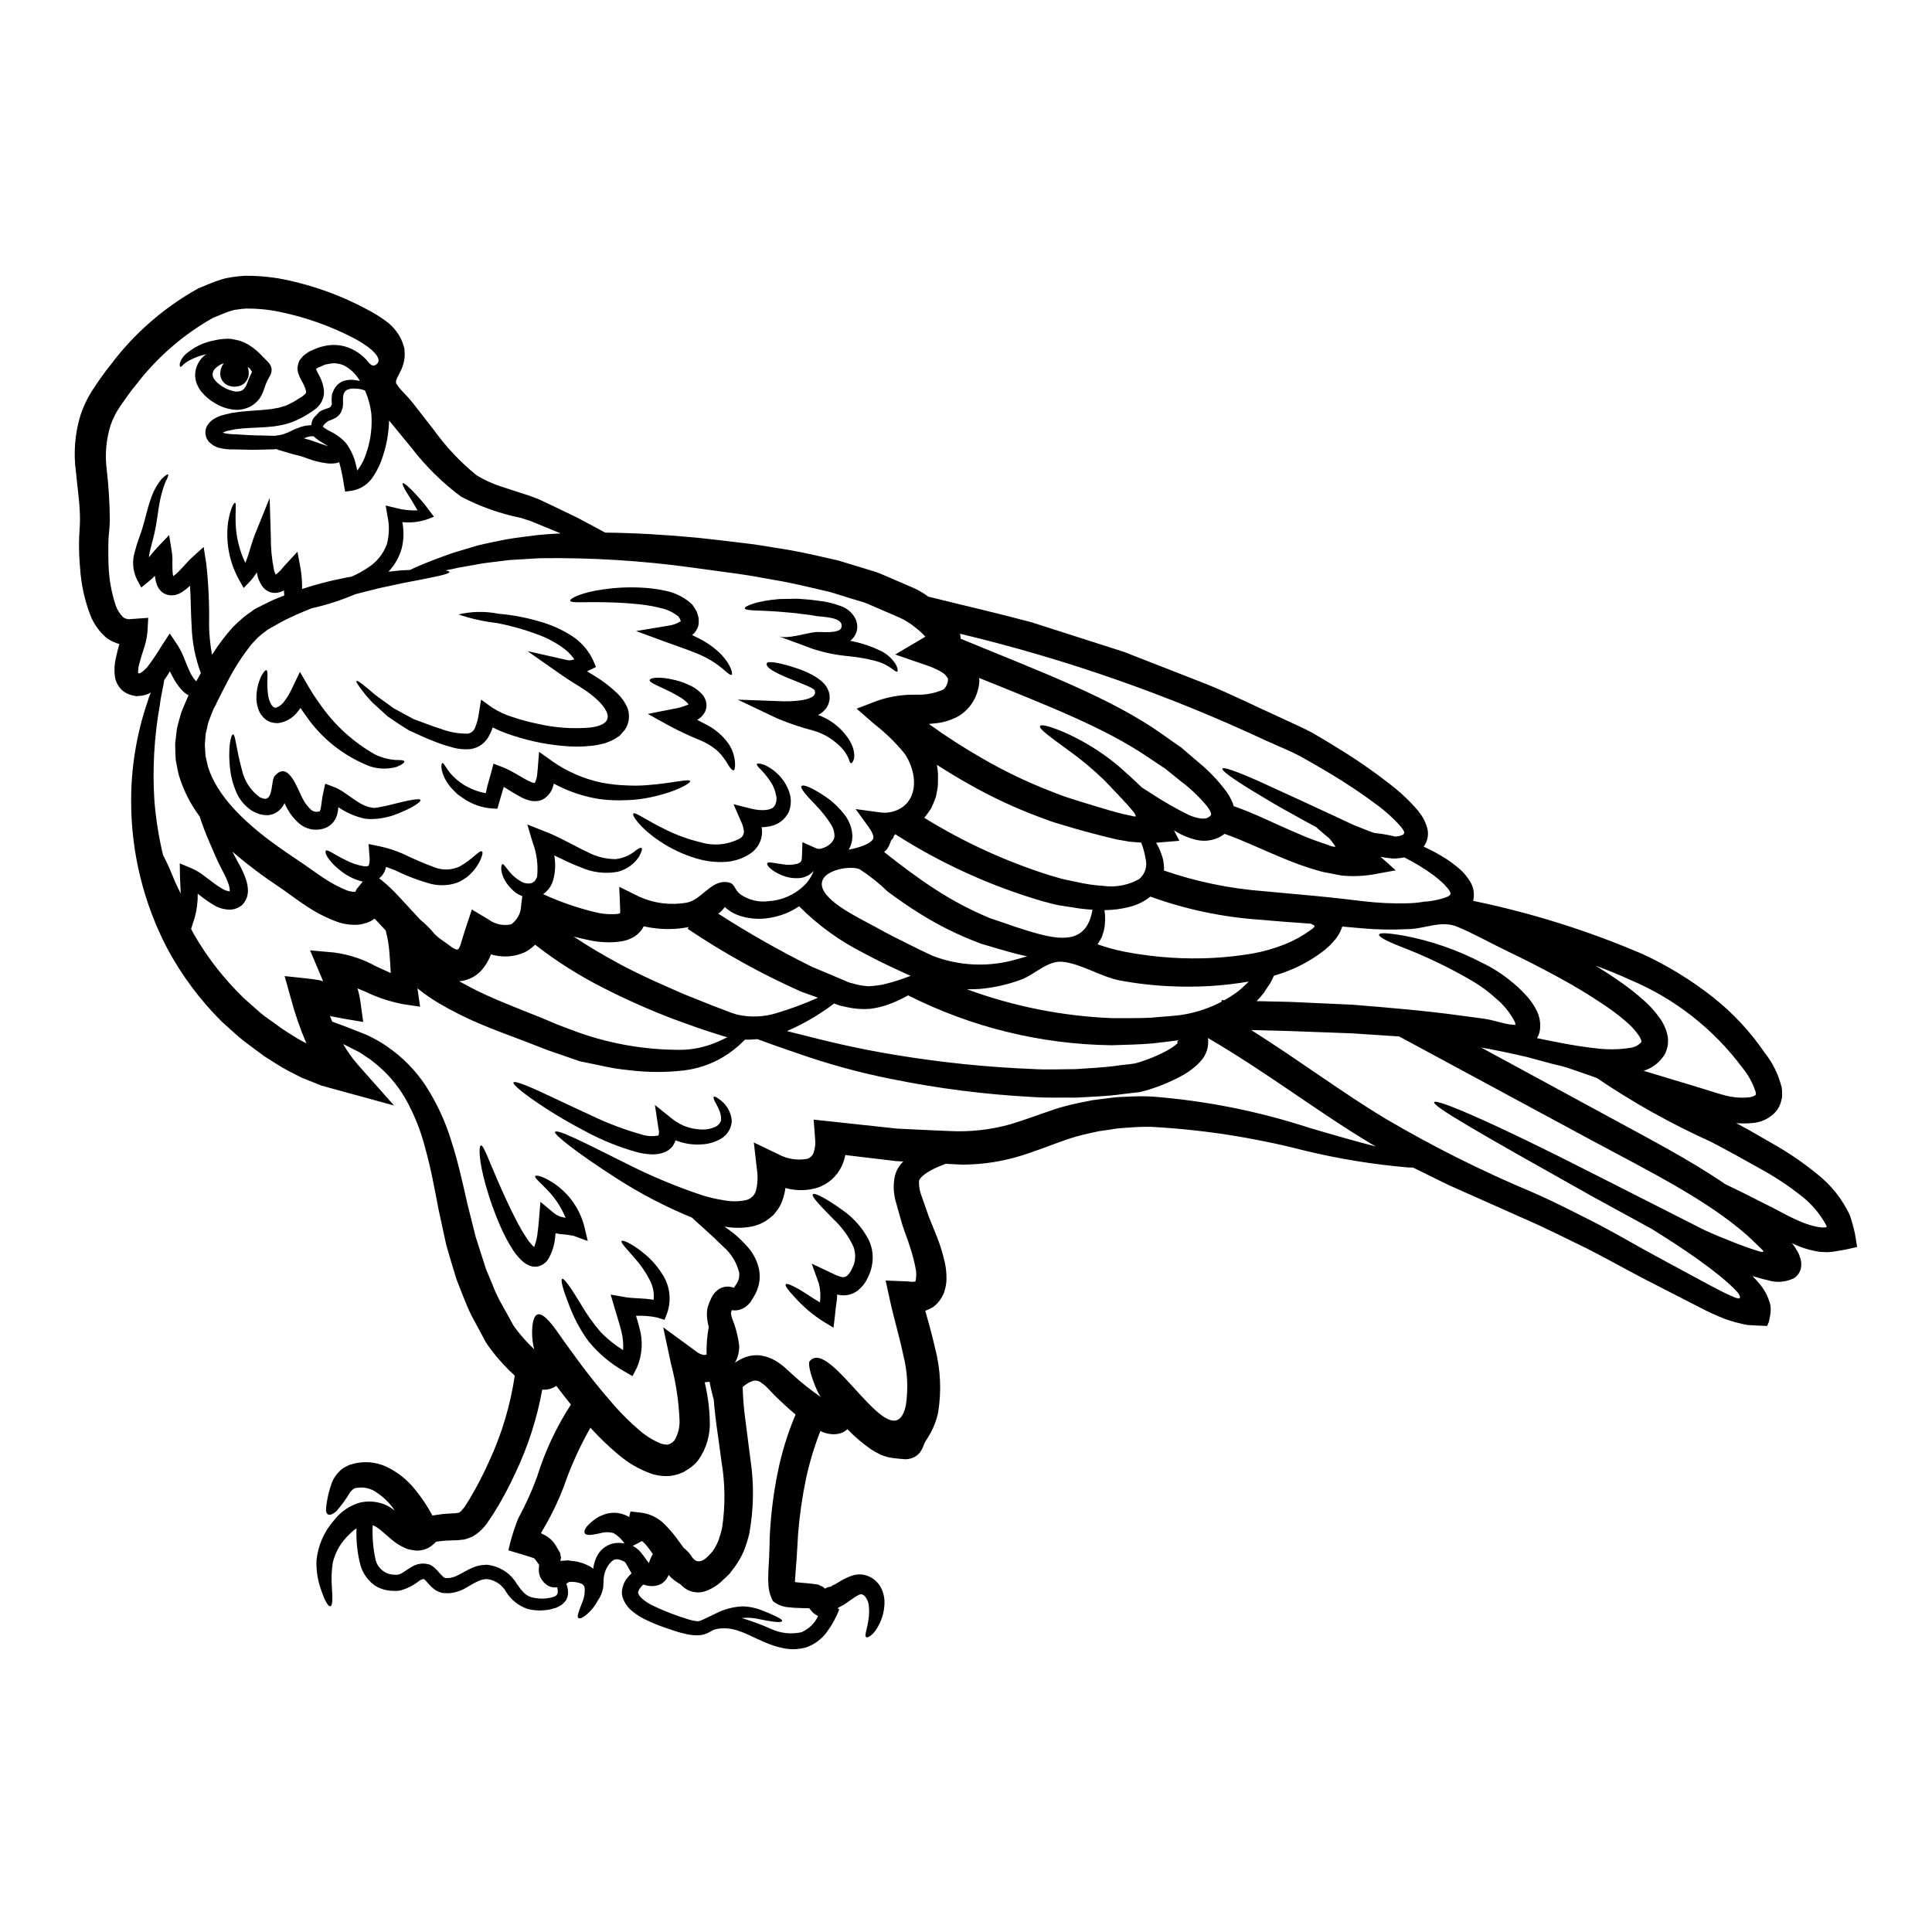 <?xml version="1.0" encoding="UTF-8"?>
<!-- Uploaded to: ICON Repo, www.iconrepo.com, Generator: ICON Repo Mixer Tools -->
<svg fill="#000000" width="800px" height="800px" version="1.1" viewBox="144 144 512 512" xmlns="http://www.w3.org/2000/svg">
 <g>
  <path d="m338.16 485.57c-0.02 0.004-0.039 0.012-0.055 0.027l-0.059 0.086zm-0.457 6.535c0.027 0 0.055 0.113 0.055 0.199 0.055 0.352 0.133 0.695 0.234 1.031 0.98 2.387 1.629 4.898 1.918 7.461 0 0.984-0.164 1.965-0.488 2.894l-0.289 0.742-0.172 0.348-0.254 0.395c0.902-0.645 1.887-1.164 2.926-1.551 1.297-0.453 2.68-0.586 4.039-0.395 1.281 0.203 2.516 0.633 3.648 1.266 1.012 0.586 1.965 1.277 2.836 2.062 0.66 0.602 1.352 1.234 2.035 1.867v-0.004c2.352 2.141 4.852 4.113 7.477 5.906-0.977-0.629-3.988-8.516-3.098-9.609 5.566-6.691 22.043 26.898 25.465 11.844h0.004c0.703-4.519 0.469-9.137-0.688-13.562-0.977-4.723-2.41-9.379-3.5-14.371l-1.148-5.273 5.82 0.227c0.375 0.027 0.746 0.059 1.117 0.113 0.371 0.055 0.488-0.086 0.746-0.055l0.004 0.004c0.07 0.004 0.137-0.008 0.203-0.035 0.297-1.172 0.309-2.402 0.027-3.582-0.363-1.887-0.852-3.742-1.461-5.562-0.602-1.969-1.289-3.586-2.039-5.902-0.516-1.867-1.09-3.699-1.605-5.68v-0.004c-0.727-2.297-0.863-4.746-0.395-7.109 0.324-1.375 1.004-2.641 1.969-3.672 0.098-0.102 0.203-0.195 0.312-0.285-0.66-0.027-1.32-0.086-1.969-0.113-4.559-0.547-9.031-1.082-13.422-1.605h0.004c-0.191 0.965-0.488 1.906-0.887 2.809-1.281 2.824-3.699 4.969-6.656 5.902-2.484 0.719-5.109 0.789-7.629 0.203-0.227-0.031-0.461-0.145-0.688-0.199v-0.004c-0.16 1.227-0.469 2.43-0.918 3.582-0.328 0.875-0.781 1.695-1.344 2.441l-0.891 1.117-1.121 0.945c-1.406 1.105-3.059 1.852-4.82 2.18-2.344 0.422-4.742 0.414-7.082-0.027 0.859 0.629 1.719 1.23 2.637 1.969 1.332 1.109 2.57 2.328 3.699 3.641 1.41 1.645 2.383 3.617 2.836 5.734 0.246 1.25 0.246 2.539 0 3.789-0.262 1.238-0.738 2.422-1.402 3.496l-0.488 0.789-0.254 0.395-0.113 0.199-0.059 0.086-0.316 0.344-0.402 0.402-0.375 0.316v-0.004c-0.516 0.418-1.109 0.719-1.75 0.891-0.668 0.191-1.375 0.23-2.066 0.113-0.074 0.176-0.133 0.359-0.172 0.547zm298.43-17.809c0.141 0.289-0.289 0.172-0.395 0.262l-0.574 0.141v-0.004c-1.523 0.375-3.066 0.672-4.617 0.891-0.75 0.145-1.508 0.234-2.266 0.258l-1.949-0.086c-2.602-0.367-5.129-1.152-7.481-2.32 0.473 0.531 0.875 1.117 1.207 1.746 0.387 0.543 0.688 1.145 0.887 1.781 0.41 0.977 0.52 2.055 0.316 3.098-0.223 1.078-0.863 2.023-1.781 2.637-2.156 1.098-4.656 1.305-6.965 0.574-1.465-0.316-2.926-0.746-4.102-1.117 0.457 0.488 0.977 1.004 1.66 1.805 1.496 1.691 2.559 3.715 3.098 5.906 0.133 0.953 0.105 1.922-0.086 2.863l-0.316 1.574c-0.141 0.395-0.316 0.715-0.457 1.09-1.867-0.059-3.5-0.145-5.25-0.262v0.004c-1.996-0.375-3.957-0.902-5.875-1.574-2.41-0.949-4.766-2.031-7.059-3.246-4.504-2.293-9.254-4.731-14.254-7.312-4.992-2.582-10.008-5.449-15.457-8.203-5.481-2.664-11.129-5.535-17.32-8.199l-19.344-8.621c-3.012-1.492-6.109-3.012-9.266-4.559-0.395 0-0.789-0.027-1.258-0.027-9.387-0.801-18.699-2.324-27.848-4.562-13.121-3.371-26.539-5.449-40.066-6.195-1.875-0.051-3.75-0.004-5.621 0.145-0.949 0.055-1.895 0.141-2.836 0.199-0.945 0.059-1.867 0.254-2.812 0.395-0.949 0.137-1.863 0.285-2.777 0.395-1.004 0.227-2.039 0.457-3.043 0.656l-0.004 0.004c-1.887 0.43-3.754 0.953-5.59 1.574-3.816 1.32-7.871 2.984-12.336 4.356-4.641 1.406-9.449 2.168-14.297 2.258l-0.633 0.027-0.789-0.027-1.145-0.059-2.32-0.113h-0.004c-0.172-0.023-0.344-0.031-0.516-0.027l-1.777 0.715c-2.609 1.062-5.391 2.871-5.277 4.074h-0.004c-0.016 1.285 0.219 2.562 0.691 3.758 0.602 1.777 1.262 3.586 1.895 5.418 0.742 1.805 1.492 3.644 2.234 5.535 0.852 2.172 1.531 4.41 2.039 6.691 0.285 1.332 0.43 2.688 0.434 4.051 0.008 0.828-0.078 1.652-0.258 2.461l-0.348 1.32c-0.203 0.504-0.441 0.992-0.715 1.465-0.582 0.992-1.363 1.852-2.293 2.523-0.652 0.355-1.32 0.672-2.008 0.945 0.863 3.094 1.805 6.363 2.582 9.84v0.004c1.492 5.648 1.762 11.555 0.785 17.316-0.406 1.812-1.062 3.559-1.949 5.188l-0.715 1.234-0.547 0.832c-0.23 0.375-0.422 0.77-0.57 1.18l-0.199 0.516c-0.133 0.355-0.305 0.691-0.516 1.004-0.195 0.348-0.449 0.66-0.75 0.918-0.395 0.367-0.852 0.668-1.348 0.891-0.395 0.168-0.809 0.281-1.234 0.34-0.207 0.047-0.418 0.066-0.629 0.062-0.238 0.027-0.48 0.016-0.719-0.027l-0.715-0.059-1.922-0.199-0.574-0.086-0.113-0.027-0.262-0.027c-0.227-0.059-0.227-0.031-0.656-0.145-0.633-0.199-1.41-0.457-1.867-0.656l0.004-0.008c-0.832-0.395-1.637-0.848-2.41-1.348-2.273-1.574-4.383-3.367-6.297-5.363-0.344 0.301-0.719 0.566-1.117 0.789-0.758 0.344-1.578 0.531-2.41 0.547-1.012 0.008-2.016-0.18-2.957-0.547-0.223-0.117-0.453-0.223-0.688-0.316-1.648 4.188-2.941 8.504-3.871 12.906-0.977 4.723-1.656 9.504-2.039 14.312-0.141 2.32-0.254 4.559-0.395 6.691-0.086 1.062-0.168 2.121-0.254 3.148-0.059 0.863-0.113 1.723-0.172 2.555-0.039 0.102-0.047 0.207-0.027 0.312 0.066 0.078 0.156 0.129 0.254 0.145 0.059 0.031 0 0 0.199 0.031l0.633 0.055 1.258 0.113c0.461 0.059 0.891 0.086 1.32 0.117 0.719 0.082 1.465 0.168 2.152 0.254 0.289 0.113 0.688 0.059 0.891 0.375l0.004 0.004c0.312 0.059 0.609 0.191 0.855 0.391 0.141 0.109 0.266 0.234 0.375 0.375 0.082-0.055 0.172-0.102 0.262-0.145 0.512-0.27 1.082-0.418 1.66-0.43-0.43-0.113-0.113-0.113-0.086-0.172l0.289-0.141 0.602-0.289c0.461-0.262 0.891-0.516 1.32-0.789h-0.004c1.031-0.629 2.125-1.137 3.269-1.52 1.477-0.477 3.074-0.375 4.477 0.289 1.145 0.551 2.113 1.402 2.809 2.465 0.965 1.613 1.371 3.496 1.156 5.363-0.094 1.27-0.387 2.519-0.863 3.699-1.605 3.988-3.641 4.875-3.988 4.477-0.484-0.461 0.32-1.84 0.746-5.305h0.004c0.102-0.945 0.102-1.898 0-2.844-0.043-0.945-0.395-1.852-1.004-2.578-0.238-0.289-0.559-0.5-0.918-0.602-0.23-0.031-0.289 0-0.746 0.168-0.676 0.344-1.32 0.75-1.922 1.207-0.43 0.316-0.863 0.602-1.32 0.918l-0.789 0.52-0.43 0.227h0.004c-0.234 0.148-0.488 0.273-0.746 0.375-0.086 0.113-0.254 0.113-0.316 0.254l-0.027 0.113c0.125 0.078 0.258 0.148 0.395 0.203-0.812 2.113-1.902 4.113-3.246 5.938-1.344 1.879-3.219 3.305-5.387 4.102-1.98 0.602-4.082 0.699-6.109 0.285-1.645-0.32-3.254-0.82-4.789-1.492-2.898-1.203-4.992-2.41-7.027-3.066-1.664-0.625-3.449-0.852-5.219-0.664-0.504 0.074-1 0.18-1.492 0.316-0.547 0.32-1.121 0.633-1.805 0.949-3.012 1.434-7.871-0.395-10.926-1.434-1.926-0.645-3.805-1.422-5.625-2.324-1.059-0.523-2.059-1.16-2.981-1.895-1.191-0.879-2.117-2.066-2.668-3.441-0.383-0.867-0.461-1.836-0.23-2.754 0.164-0.859 0.492-1.68 0.973-2.41 0.453-0.586 0.941-1.141 1.465-1.664-0.086-0.117-0.164-0.242-0.227-0.375-0.602-1.004-1.035-1.895-1.289-2.262-0.172-0.316-0.395-0.488-1.09-0.746h-0.004c-0.422-0.195-0.879-0.305-1.348-0.316-0.789 0-1.262 0.461-1.867 1.148h0.004c-0.938 1.16-1.488 2.582-1.574 4.07 0 0.66-0.086 1.352-0.086 1.969-0.172 1.352-0.672 2.644-1.461 3.754-0.418 0.797-0.918 1.551-1.492 2.238-2.008 2.262-3.269 2.695-3.641 2.383-0.488-0.375 0.027-1.609 0.945-3.988 0.574-1.273 0.812-2.68 0.688-4.074-0.098-0.48-0.434-0.879-0.891-1.062-0.961-0.352-1.984-0.508-3.012-0.453-0.203 0.008-0.395 0.086-0.547 0.227-0.125 0.094-0.258 0.18-0.391 0.258 0.336 0.859 0.492 1.777 0.457 2.699-0.07 0.559-0.234 1.102-0.484 1.605-0.324 0.48-0.723 0.906-1.184 1.258-0.445 0.297-0.918 0.562-1.402 0.789-0.457 0.113-0.945 0.262-1.406 0.395-2.059 0.48-4.203 0.461-6.25-0.062-2.356-0.797-4.363-2.387-5.68-4.496-0.953-1.719-2.609-2.934-4.531-3.332-1.777-0.371-3.473 0.688-6.25 2.32v0.004c-0.746 0.43-1.547 0.762-2.383 0.977-0.934 0.309-1.918 0.426-2.894 0.344l-0.742-0.031c-0.32-0.082-0.633-0.168-0.949-0.285l-0.004 0.004c-0.559-0.227-1.082-0.535-1.547-0.922-0.672-0.57-1.285-1.203-1.836-1.895-0.254-0.285-0.43-0.395-0.602-0.57-0.027-0.016-0.059-0.027-0.09-0.031-0.129 0.031-0.258 0.051-0.391 0.059-0.227 0.141-0.395 0.113-0.684 0.316h-0.004c-1.527 1.238-3.293 2.148-5.191 2.668-0.586 0.098-1.184 0.125-1.777 0.086-0.547-0.008-1.094-0.055-1.633-0.145-1.164-0.203-2.273-0.633-3.273-1.262-1.887-1.344-3.254-3.301-3.871-5.535-0.797-3.148-1.133-6.394-1.004-9.637-0.66 0.434-1.27 0.941-1.809 1.52-2.211 2.012-3.766 4.641-4.469 7.547-0.332 2.094-0.418 4.219-0.262 6.336 0.262 3.5 0.172 5.16-0.395 5.246-0.566 0.086-1.406-1.203-2.578-4.703h0.004c-0.816-2.387-1.188-4.906-1.094-7.426 0.387-3.961 2.023-7.699 4.672-10.668 1.703-2.234 4.074-3.863 6.773-4.648 1.629-0.395 3.328-0.406 4.961-0.027 0.922 0.195 1.809 0.527 2.637 0.977 0.574 0.344 1.18 0.742 1.691 1.117h0.004c-1.418-2.117-3.293-3.891-5.481-5.191-1.27-0.723-2.738-1.016-4.188-0.832l-0.488 0.027c-0.062 0.035-0.133 0.055-0.199 0.059-0.16 0-0.312 0.062-0.43 0.172-0.316 0.086-0.656 0.547-1.031 0.922-1.062 1.785-2.281 3.477-3.644 5.043-1.18 0.977-1.891 1.117-2.32 0.789-0.434-0.332-0.543-1.09-0.344-2.266l-0.004-0.004c0.258-2.125 0.77-4.215 1.52-6.223 0.426-1.043 1.062-1.992 1.867-2.781 0.488-0.535 1.07-0.973 1.719-1.285l1.031-0.52v-0.004c0.312-0.055 0.621-0.141 0.918-0.254 2.848-0.766 5.871-0.543 8.578 0.629 2.996 1.367 5.637 3.41 7.715 5.969 1.828 2.195 3.43 4.578 4.769 7.106 0.031 0 0.059-0.027 0.086-0.027l1.379-0.199v-0.004c0.926-0.164 1.867-0.262 2.809-0.285l1.262-0.086 0.602-0.027 0.395-0.059 0.395-0.055c0.055-0.031 0.086-0.059 0.141-0.086 0.055-0.027 0.086-0.027 0.145-0.027l0.168-0.172c0.172 0 0.633-0.715 1.035-1.117 0.43-0.688 0.859-1.379 1.32-2.066l0.004-0.008c1.973-3.297 3.746-6.711 5.312-10.219 3.328-7.191 5.606-14.82 6.766-22.656-2.242-2.019-4.289-4.246-6.109-6.652l-0.859-1.148-0.395-0.602-0.23-0.344-0.254-0.395-0.059-0.145-1.18-2.207c-0.789-1.461-1.574-2.926-2.363-4.387-1.492-2.981-2.695-6.422-3.961-9.547-1.004-3.184-1.922-6.297-2.777-9.348-0.66-3.07-1.32-6.109-1.969-9.055-1.117-5.82-2.121-11.328-3.543-16.32v-0.004c-1.168-4.672-2.965-9.168-5.344-13.359-2.074-3.559-4.785-6.707-8.004-9.289-0.707-0.613-1.465-1.168-2.262-1.664-0.715-0.461-1.605-1.117-2.152-1.379-1.406-0.715-2.723-1.375-4.016-2.035v0.004c1.086 1.918 2.367 3.727 3.812 5.391l9.668 10.902-13.824-3.785c-1.777-0.488-3.613-1.004-5.418-1.492-1.75-0.688-3.5-1.406-5.25-2.094-2.008-1.031-4.215-2.121-6.023-3.238l-2.637-1.664c-0.461-0.316-0.789-0.461-1.379-0.891l-1.32-0.977c-1.719-1.32-3.5-2.523-5.117-3.902-1.617-1.379-3.148-2.836-4.723-4.215h0.004c-5.711-5.688-10.555-12.188-14.371-19.285-6.285-12.004-9.582-25.344-9.609-38.891-0.043-8.988 1.41-17.926 4.305-26.441 0.258-0.875 0.566-1.738 0.918-2.582-0.504 0.316-1.055 0.551-1.637 0.691-0.547 0.164-1.117 0.238-1.691 0.227l-0.43 0.059-0.113 0.055c-0.133-0.035-0.266-0.086-0.395-0.141l-0.129-0.027-0.434-0.082-0.457-0.117c-0.344-0.102-0.68-0.234-1.004-0.395-0.645-0.285-1.223-0.707-1.691-1.234-0.809-0.902-1.344-2.016-1.547-3.211-0.219-1.652-0.133-3.336 0.258-4.957 0.262-1.324 0.602-2.555 0.918-3.699l-0.004-0.004c-1.164-0.328-2.266-0.844-3.266-1.523-1.938-1.617-3.441-3.688-4.379-6.031-1.551-4.043-2.481-8.297-2.754-12.621-0.199-2.148-0.289-4.301-0.289-6.512 0-2.207 0.289-4.617 0.262-6.363 0.027-3.699-0.629-7.914-1.062-12.504-0.703-5.066-0.293-10.223 1.203-15.113 0.867-2.586 2.086-5.043 3.617-7.297 1.285-1.922 2.609-3.867 4.242-5.875l0.004-0.004c6.258-8.379 14.223-15.34 23.371-20.418 1.969-0.789 3.812-1.633 5.879-2.293l1.32-0.375 1.805-0.316c1.094-0.172 2.195-0.289 3.301-0.34 3.969-0.047 7.934 0.379 11.809 1.258 7.223 1.602 14.191 4.199 20.707 7.715 1.711 0.883 3.352 1.902 4.902 3.043 2.019 1.461 3.566 3.488 4.445 5.82l0.316 1.059 0.086 0.262 0.059 0.574c0 0.055 0.027 0.371 0.027 0.371l0.027 0.633c-0.004 0.457-0.031 0.918-0.086 1.371-0.207 1.281-0.633 2.512-1.262 3.644-0.375 0.789-0.746 1.434-0.836 1.746v0.004c-0.062 0.121-0.102 0.254-0.113 0.395v0.395c0 0.543 0.086 0.344 0.086 0.262v-0.004c0.055 0.07 0.102 0.148 0.145 0.227 0.273 0.461 0.59 0.895 0.949 1.293 0.863 0.977 2.121 2.18 3.297 3.668 1.922 2.469 3.785 4.875 5.648 7.258 3.199 4.434 6.969 8.422 11.215 11.871 2 1.219 4.137 2.199 6.367 2.93 2.496 0.832 4.934 1.605 7.281 2.363l1.867 0.688 1.031 0.395 0.836 0.395c1.09 0.516 2.148 1.031 3.211 1.52 2.121 1.031 4.156 2.008 6.137 2.957 2.582 1.375 5.019 2.664 7.34 3.938 7.602 0.086 15.742 0.543 24.293 1.348 3.902 0.434 7.969 0.863 11.984 1.379 1.004 0.113 2.039 0.262 3.043 0.375 1.203 0.141 2.121 0.344 3.18 0.488l6.34 1.031c4.242 0.742 8.547 1.777 12.961 2.781 2.207 0.656 4.477 1.348 6.711 2.035l3.414 1.062c1.09 0.371 2.066 0.859 3.125 1.285 2.039 0.891 4.102 1.777 6.109 2.641l0.789 0.344c0.348 0.145 0.715 0.348 1.09 0.547 0.602 0.344 1.18 0.656 1.691 1.004 0.316 0.199 0.602 0.457 0.918 0.656 9.492 2.363 18.641 4.449 27.273 6.769 8.578 2.754 16.777 5.359 24.582 7.871 7.629 2.981 14.891 5.82 21.793 8.516 6.856 2.777 13.16 5.965 19.285 8.719 3.043 1.461 5.902 2.637 8.863 4.215 2.754 1.605 5.391 3.18 7.914 4.785v-0.004c4.828 3 9.473 6.285 13.91 9.84 2.121 1.715 4.09 3.613 5.875 5.676 0.461 0.516 0.863 1.148 1.289 1.719v0.004c0.523 0.801 0.941 1.668 1.238 2.582 0.723 1.859 0.441 3.961-0.75 5.562 2.055 0.926 4.039 2 5.938 3.215 1.137 0.742 2.231 1.555 3.269 2.434 1.348 1.109 2.477 2.465 3.328 3.988 0.77 1.449 0.973 3.133 0.57 4.723 15.363 3.168 30.371 7.875 44.793 14.051 6.699 3.078 13.004 6.938 18.793 11.5 5.262 4.168 9.863 9.109 13.648 14.652 2.156 2.707 3.699 5.848 4.531 9.207 0.113 0.547 0.152 1.105 0.113 1.664 0.043 0.609-0.023 1.223-0.199 1.809-0.273 1.293-0.922 2.481-1.863 3.41-1.543 1.484-3.547 2.394-5.68 2.582-1.457 0.152-2.926 0.16-4.387 0.027 1.203 0.656 2.41 1.348 3.586 1.969 2.148 1.258 4.273 2.465 6.336 3.641 4.094 2.324 7.977 4.992 11.613 7.973 3.621 2.883 6.531 6.551 8.52 10.727 0.543 1.578 0.996 3.188 1.352 4.82 0.141 0.789 0.285 1.574 0.395 2.363zm-8.09-5.117c0.113-0.168-0.086-0.457-0.199-0.688v-0.004c-1.684-3.047-3.992-5.703-6.769-7.797-3.379-2.652-6.977-5.012-10.754-7.059l-6.367-3.543c-2.148-1.148-4.297-2.363-6.625-3.543v0.004c-10.531-4.758-20.633-10.41-30.199-16.895-2.754-0.945-5.332-1.895-7.715-2.668-0.516-0.141-0.977-0.285-1.465-0.43-3.414-0.789-6.512-1.691-9.289-2.438-4.703-1.09-8.75-1.922-12.164-2.523 11.473 6.223 22.367 12.129 32.551 17.664 11.414 6.25 22.488 11.93 32.121 18.527 3.066 1.465 6.598 3.211 10.668 5.305 4.449 2.094 9.84 5.734 15.086 6.223l0.57-0.027 0.004 0.004c0.07 0.004 0.137-0.008 0.199-0.031 0.121 0 0.238-0.023 0.348-0.066zm-16.863 6.57c0.227-0.027 0.055-0.348-0.059-0.461l-0.199-0.168-0.977-0.949c-1.059-1.004-1.969-1.949-3.18-3.012-10.699-9.32-25.27-16.531-41.387-25.191-15.371-8.285-32.234-17.387-50.59-27.301-4.07-0.262-8.316-0.547-12.762-0.832-5.219-0.199-10.668-0.395-16.406-0.602l-10.035-0.262c12.965 8.203 24.32 16.719 35.535 23.457v0.004c12.547 7.379 25.574 13.906 39 19.531 6.195 2.695 11.988 5.734 17.551 8.547 5.481 2.898 10.629 5.938 15.488 8.551 4.859 2.609 9.547 5.16 13.965 7.543 2.18 1.145 4.328 2.293 6.254 3.07v-0.008c0.43 0.223 0.895 0.371 1.375 0.43 0.086 0.016 0.172 0.016 0.258 0 0.047-0.07 0.074-0.145 0.09-0.227 0.02-0.156 0-0.316-0.059-0.461-0.129-0.312-0.305-0.602-0.516-0.863-0.66-0.746-1.359-1.453-2.098-2.121-0.973-0.891-1.949-1.719-2.953-2.523-3.988-3.211-7.914-5.879-11.527-8.266-2.207-1.438-4.273-2.727-6.223-3.961-5.738-3.125-11.043-6.023-15.832-8.66-30.832-17.293-42.219-23.859-41.816-24.922 0.348-0.977 13.078 4.102 44.281 20.02 7.871 3.988 16.926 8.574 27.305 13.852 2.438 1.117 5.273 2.293 8.086 3.387 1.406 0.543 2.844 1.09 4.301 1.574 0.688 0.227 1.379 0.457 2.066 0.656 0.168 0.066 0.34 0.117 0.516 0.145 0.18 0.039 0.367 0.051 0.547 0.035zm-1.867-41.758c0.027 0 0-0.113-0.027-0.262-0.027-0.145 0.055-0.227-0.059-0.457h0.004c-0.758-2.297-1.934-4.43-3.469-6.297-7.66-10.297-17.941-18.348-29.773-23.316-2.926-1.348-5.965-2.578-9.148-3.754 2.41 1.492 4.723 2.984 6.938 4.559l0.004-0.004c1.973 1.398 3.871 2.898 5.68 4.504 1.898 1.648 3.559 3.551 4.934 5.652 0.809 1.305 1.352 2.754 1.605 4.269 0.098 0.941 0.043 1.895-0.172 2.816-0.145 0.457-0.289 0.918-0.461 1.348v-0.004c-0.195 0.398-0.438 0.773-0.715 1.117-1.258 1.723-3.039 2.988-5.078 3.613 4.562 1.379 9.445 2.844 14.742 4.449 2.238 0.684 4.762 1.52 6.797 2.062 2.094 0.559 4.269 0.734 6.422 0.516 0.609-0.051 1.191-0.258 1.695-0.602 0-0.055 0.086-0.082 0.086-0.199zm-30.43-13.738c0.23-0.227 0-0.199 0.113-0.395h0.004c-0.168-0.52-0.41-1.012-0.715-1.465-1.039-1.473-2.273-2.797-3.668-3.934-1.637-1.383-3.344-2.676-5.117-3.875-3.953-2.691-8.043-5.18-12.25-7.453-4.445-2.441-9.195-4.867-14.254-7.285-4.242-2.035-8.633-4.559-12.934-6.297s-8.633 0.715-13.25 0.688h0.004c-3.969 0.207-7.945 0.129-11.902-0.23-1.691-0.145-3.441-0.32-5.191-0.461-0.141 0.375-0.289 0.789-0.457 1.18v0.004c-0.215 0.457-0.465 0.898-0.75 1.316-0.273 0.477-0.609 0.91-1.004 1.293-0.367 0.449-0.762 0.883-1.18 1.289l-1.117 1.004c-2.445 1.945-5.125 3.582-7.969 4.875-1.832 0.824-3.723 1.516-5.652 2.066l-0.43 0.945v-0.004c-0.281 0.629-0.629 1.227-1.031 1.781-0.375 0.574-0.789 1.148-1.148 1.75-0.605 0.797-1.266 1.555-1.969 2.266 3.012 0.059 5.934 0.145 8.832 0.199 5.762 0.262 11.301 0.516 16.531 0.746 9.668 0.789 18.957 1.547 28.594 2.867 2.148 0.289 4.215 0.574 6.223 0.836 2.41 0.344 4.301 1.031 5.902 1.348l0.004-0.004c0.699 0.148 1.406 0.246 2.121 0.289h0.375-0.004c0.012-0.309-0.055-0.617-0.199-0.891-1.25-2.367-2.957-4.461-5.023-6.164-1.879-1.723-3.938-3.242-6.137-4.535-6.094-3.566-12.473-6.625-19.066-9.145-4.129-1.633-5.852-2.668-5.707-3.184 0.145-0.516 2.121-0.488 6.566 0.289l-0.004-0.004c7.277 1.371 14.305 3.82 20.863 7.258 2.652 1.27 5.141 2.852 7.414 4.719 1.309 1.027 2.535 2.148 3.672 3.359 1.395 1.414 2.551 3.051 3.414 4.844 0.562 1.234 0.832 2.582 0.785 3.938-0.016 0.809-0.184 1.609-0.488 2.359-0.086 0.227-0.262 0.457-0.375 0.684 4.562 0.922 9.668 2.039 15.402 2.668v0.004c3.141 0.418 6.32 0.383 9.449-0.113 1.039-0.16 1.996-0.652 2.727-1.41zm-50.73-38.965 0.004-0.004c0.25-0.199 0.32-0.547 0.172-0.828-0.16-0.363-0.375-0.703-0.633-1.004-0.344-0.395-0.688-0.789-1.09-1.203-0.805-0.785-1.656-1.512-2.551-2.184-2.488-1.848-5.141-3.469-7.918-4.848-0.535 0.121-1.082 0.195-1.633 0.23-0.676 0.102-1.363 0.102-2.039 0-0.875-0.07-1.75-0.199-2.609-0.391 0.574 0.488 1.148 1.004 1.75 1.547 0.488 0.43 1.004 0.891 1.52 1.379l0.004-0.004c0.258 0.207 0.496 0.438 0.715 0.691l-1.004 0.168c-1.262 0.23-2.609 0.461-3.938 0.719-3.008 0.602-6.09 0.766-9.148 0.488-0.945-0.117-2.008-0.375-3.066-0.574l-1.574-0.289v0.004c-0.438-0.082-0.867-0.188-1.293-0.316-1.203-0.348-2.438-0.688-3.641-1.117-2.469-0.789-4.938-1.805-7.477-2.871-4.477-1.836-9.266-4.188-14.168-5.902h-0.004c-0.539 0.418-1.125 0.777-1.746 1.062-1.832 0.801-3.879 0.98-5.82 0.516-1.473-0.352-2.898-0.879-4.246-1.574-0.547-0.316-1.09-0.602-1.605-0.918 0.484 0.891 0.973 1.836 1.434 2.754-1.805 0.145-3.672 0.289-5.566 0.461-0.199 0.004-0.402 0.023-0.602 0.055 0.602 0.992 1.082 2.047 1.438 3.148 0.285 0.707 0.465 1.453 0.543 2.211 0.117 0.66 0.145 1.336 0.086 2.008 8.555 2.949 17.449 4.789 26.469 5.477 4.902 0.457 9.578 0.887 14.023 1.289 4.504 0.43 8.832 0.945 12.707 1.406 3.617 0.418 7.258 0.59 10.898 0.516 1.625-0.008 3.246-0.152 4.848-0.43 1.484-0.086 2.953-0.324 4.387-0.719 0.586-0.148 1.16-0.34 1.719-0.57l0.516-0.262v0.004c0.055-0.035 0.102-0.074 0.145-0.121zm-12.129-16.316c0.141-0.219 0.141-0.5 0-0.719-0.102-0.207-0.219-0.406-0.344-0.602-0.316-0.375-0.57-0.746-0.945-1.148-1.574-1.695-3.285-3.258-5.117-4.672-4.32-3.269-8.82-6.289-13.48-9.055-2.496-1.492-5.078-2.981-7.769-4.473-2.555-1.324-5.652-2.582-8.578-3.902v0.004c-26.086-12.223-53.348-21.758-81.363-28.457 0.055 0.316 0.086 0.656 0.141 0.973-0.016 0.117-0.016 0.23 0 0.348 21.281 8.773 39.949 15.715 53.43 25.293 1.719 1.234 3.414 2.41 5.047 3.543 1.52 1.32 3.012 2.609 4.477 3.84 2.867 2.336 5.426 5.027 7.613 8.004 0.582 0.863 1.082 1.773 1.492 2.727 0.117 0.309 0.215 0.621 0.289 0.945 5.762 2.039 10.406 4.422 14.77 6.297 2.438 1.062 4.723 2.066 6.91 2.844 1.09 0.43 2.148 0.742 3.184 1.09l0.344 0.113 0.059 0.027 0.113 0.086c0.27 0.105 0.547 0.191 0.832 0.258 0.348 0.055 1.031 0.141 0.688-0.117-0.34-0.527-0.715-1.035-1.117-1.52-0.152-0.219-0.324-0.418-0.516-0.602-0.461-0.375-0.891-0.742-1.32-1.09l-2.066-1.805c-1.805-0.973-3.543-1.922-5.117-2.809-4.938-2.664-8.691-4.961-11.676-6.766-5.902-3.613-8.316-5.481-8.059-5.938 0.262-0.461 3.125 0.461 9.445 3.242 3.148 1.461 7.172 3.297 12.203 5.594 2.496 1.18 5.25 2.438 8.23 3.812 1.52 0.715 3.07 1.434 4.703 2.207 1.691 0.656 3.414 1.406 5.164 2.035l0.004-0.004c0.227 0.082 0.457 0.148 0.688 0.199 1.797 0.18 3.582 0.488 5.336 0.918h0.227c0.359-0.039 0.715-0.105 1.062-0.199l0.516-0.172 0.199-0.082 0.004-0.004c0.121-0.062 0.223-0.152 0.301-0.266zm-7.426 82.852c-0.488-0.289-0.949-0.543-1.438-0.832-13.852-8.289-27.445-18.812-43.043-27.906v0.004c0.316 2.269-0.426 4.562-2.008 6.223-1.047 1.133-2.238 2.129-3.543 2.953-1.074 0.688-2.195 1.301-3.356 1.836-2.148 1.039-4.375 1.922-6.652 2.637-0.57 0.172-1.145 0.348-1.773 0.488h-0.004c-0.348 0.102-0.703 0.18-1.062 0.23l-0.832 0.082c-1.09 0.145-2.18 0.262-3.269 0.395-4.328 0.633-8.43 0.688-12.445 0.949-3.988-0.059-7.828 0.113-11.527-0.172-12.543-0.652-25.02-2.242-37.324-4.746-8.512-1.684-16.887-3.977-25.066-6.859-4.242-1.434-7.688-2.664-10.551-3.727-1.098 0.121-2.199 0.168-3.301 0.141-0.113 0.141-0.238 0.273-0.375 0.395-1.672 1.676-3.551 3.129-5.59 4.332-3.156 1.848-6.664 3.019-10.297 3.438-4.746 0.543-9.539 0.523-14.281-0.059-1.352-0.141-2.668-0.285-4.074-0.516s-2.898-0.57-4.418-0.891c-1.52-0.32-3.098-0.629-4.723-0.973-1.52-0.523-3.094-1.07-4.723-1.637-1.574-0.57-3.387-1.117-4.934-1.746-1.605-0.629-3.242-1.262-4.934-1.922-3.371-1.277-7.039-2.621-10.859-4.195-4.113-1.676-8.098-3.648-11.926-5.902-1.98-1.168-3.871-2.484-5.652-3.938 0.027 0.117 0.027 0.23 0.055 0.348l0.66 4.531-4.617-0.688 0.004-0.004c-3.5-0.68-6.894-1.816-10.098-3.379l-1.895-0.789c0.363 1.156 0.625 2.344 0.789 3.543l0.742 5.363-5.18-0.871c-1.09-0.199-2.18-0.395-3.297-0.629-0.113-0.031-0.23-0.086-0.348-0.117 0.199 0.52 0.395 1.035 0.602 1.523 1.234 0.457 2.523 0.945 3.938 1.461 1.574 0.633 3.238 1.262 4.988 1.969 1.203 0.488 1.895 0.973 2.898 1.461l-0.004-0.004c0.957 0.512 1.875 1.09 2.758 1.723 4.008 2.75 7.453 6.246 10.148 10.293 2.945 4.555 5.242 9.496 6.828 14.684 1.75 5.359 2.984 11.02 4.301 16.809 0.688 2.809 1.406 5.648 2.152 8.574 0.887 2.844 1.805 5.707 2.754 8.633 0.574 1.352 1.148 2.727 1.719 4.102l0.004-0.004c0.543 1.441 1.176 2.852 1.891 4.215 0.789 1.438 1.605 2.871 2.41 4.328l1.203 2.207 0.113 0.168 0.289 0.434 0.688 0.887v0.004c1.363 1.746 2.859 3.387 4.477 4.902-0.508-1.914-0.68-3.902-0.516-5.875 0.715-8.488 6.539 1.203 8.43 3.785l2.062 2.836v0.004c3.562 4.996 7.383 9.801 11.449 14.398 1.902 2.133 3.945 4.144 6.106 6.019 1.797 1.629 3.867 2.93 6.109 3.844 0.387 0.105 0.781 0.18 1.184 0.227 0.141 0.016 0.289 0.016 0.43 0 0.055 0-0.031 0 0 0.086l0.484-0.199 0.262-0.086c0.113-0.094 0.238-0.172 0.375-0.23 0.316-0.113 0.43-0.43 0.715-0.574 0.992-1.637 1.48-3.531 1.406-5.445-0.207-5.055-0.969-10.07-2.269-14.957l-2.062-9.668 8.117 5.934 1.059 0.789c0.316 0.113 0.66 0.43 0.949 0.43 0.395 0.176 0.84 0.215 1.258 0.113 0.043-0.004 0.086-0.023 0.117-0.055-0.066-2.453 0.125-4.902 0.574-7.312l-0.172-0.688-0.004-0.004c-0.168-0.734-0.273-1.48-0.312-2.234-0.02-0.488 0-0.977 0.059-1.465 0.031-0.277 0.078-0.555 0.141-0.828l0.145-0.395c0.199-0.68 0.465-1.34 0.789-1.969 0.453-1.027 1.203-1.895 2.148-2.496 0.766-0.465 1.66-0.676 2.555-0.602 0.449 0.051 0.891 0.148 1.32 0.289 0.027-0.059 0.344-0.516 0.344-0.516h-0.004c0.402-0.52 0.711-1.102 0.918-1.723 0.152-0.559 0.199-1.145 0.145-1.723-0.664-2.711-2.156-5.148-4.273-6.969-3.098-3.098-6.051-5.566-8.266-7.656v0.004c-7.062-2.894-13.844-6.438-20.25-10.586-10.727-6.91-16.348-11.496-16.031-12.098 0.488-0.891 7.113 2.465 18.297 8.059v-0.004c6.574 3.375 13.391 6.25 20.395 8.605 1.973 0.637 3.996 1.117 6.047 1.434 1.879 0.359 3.805 0.359 5.68 0 1.324-0.234 2.406-1.184 2.812-2.465 0.492-1.922 0.582-3.922 0.254-5.879l-0.789-6.969 6.391 3.07 0.004-0.004c2.356 1.312 5.098 1.762 7.746 1.266 0.785-0.246 1.41-0.84 1.691-1.609 0.41-1.215 0.547-2.508 0.395-3.785l-0.375-4.992 5.117 0.543c5.535 0.602 11.242 1.203 17.062 1.84l9.055 0.43c1.547 0.059 3.066 0.141 4.617 0.199 5.512 0.301 11.035-0.309 16.348-1.805 3.902-1.18 7.871-2.695 12.102-4.102 2.168-0.672 4.367-1.227 6.594-1.664l3.043-0.602c1.117-0.141 2.234-0.285 3.324-0.43 1.09-0.145 2.148-0.289 3.211-0.375 1.062-0.086 2.121-0.082 3.184-0.141 2.074-0.117 4.152-0.117 6.223 0 14.086 1.105 27.988 3.875 41.418 8.258 6.691 1.977 12.625 3.672 17.676 4.961zm-16.293-58.273 0.113-0.199c-0.027-0.027-0.086-0.027-0.141-0.086-0.23-0.113-0.434-0.227-0.633-0.344-0.078-0.031-0.156-0.07-0.227-0.113l-0.055-0.027c-4.188-0.289-8.578-0.602-13.223-1.035-10.004-0.656-19.859-2.723-29.285-6.137-1.586 1.27-3.422 2.188-5.387 2.695-2.211 0.574-4.484 0.875-6.769 0.891 0.27 1.734 0.234 3.5-0.117 5.219-0.172 0.629-0.375 1.289-0.629 2.008-0.348 0.602-0.688 1.23-1.09 1.836v-0.004c2.352 0.824 4.758 1.484 7.199 1.969 4.102 0.793 8.25 1.32 12.418 1.574 7.199 0.465 14.426 0.09 21.535-1.117 2.902-0.527 5.746-1.344 8.488-2.438 2.371-0.949 4.617-2.184 6.691-3.672l0.316-0.254 0.086-0.031 0.145-0.113c0.102-0.078 0.199-0.164 0.285-0.258 0.129-0.09 0.227-0.215 0.277-0.363zm-19.07 16.176c0.57-0.574 1.203-1.062 1.691-1.605l0.004 0.004c-6.887 1.176-13.883 1.586-20.863 1.23-4.543-0.195-9.066-0.723-13.535-1.574-4.902-1.004-10.324-4.504-15.027-4.902-3.84-0.344-7.367 3.387-10.754 4.676v-0.004c-3.555 1.344-7.281 2.191-11.066 2.523-1.09 0.059-2.238 0.113-3.445 0.086v0.004c12.344 4.543 25.32 7.125 38.461 7.656 3.613-0.031 7.055 0.055 10.297-0.117 3.148-0.344 6.363-0.395 8.973-0.891 3.414-0.602 6.715-1.734 9.781-3.352v-0.43c0.246 0.023 0.496 0.031 0.742 0.027 0.863-0.488 1.691-1.004 2.441-1.52 0.82-0.535 1.59-1.141 2.301-1.809zm-8.266-46.031v0.004c-0.051-0.215-0.117-0.426-0.199-0.633-0.254-0.492-0.551-0.965-0.891-1.402-2.023-2.457-4.332-4.66-6.879-6.57-1.352-1.086-2.754-2.234-4.188-3.383-1.551-1.035-3.148-2.094-4.789-3.184-11.188-7.602-26.371-13.535-44.535-20.859h-0.004c0.035 0.273 0.055 0.551 0.055 0.828-0.027 0.68-0.121 1.352-0.285 2.008l-0.289 1.004c-0.113 0.375-0.141 0.43-0.227 0.66v0.004c-0.906 2.324-2.547 4.289-4.676 5.59-1.824 1.016-3.832 1.66-5.906 1.891-0.684 0.086-1.375 0.145-2.008 0.199h0.004c4.648 3.352 9.477 6.457 14.457 9.293 5.574 3.215 11.383 6.008 17.375 8.352 1.406 0.543 2.754 1.117 4.102 1.574 1.348 0.457 2.695 0.863 4.016 1.289 2.609 0.832 5.418 1.633 7.828 2.363 1.234 0.371 2.41 0.656 3.586 0.973 0.574 0.113 1.148 0.23 1.719 0.375l0.434 0.086 0.082 0.027 0.117 0.027h0.004c0.359 0.105 0.738 0.164 1.117 0.172-0.031-0.281-0.129-0.555-0.289-0.789-0.086-0.113-0.172-0.285-0.289-0.43-0.461-0.543-1.031-1.23-1.547-1.805-2.152-2.383-4.273-4.559-6.168-6.539h0.004c-3.031-2.945-6.281-5.656-9.723-8.113-5.363-3.902-7.688-5.621-7.34-6.297 0.168-0.316 0.945-0.254 2.465 0.172h-0.004c2.363 0.762 4.656 1.723 6.859 2.867 4.09 2.07 7.926 4.602 11.441 7.543 1.922 1.691 3.988 3.543 6.223 5.707 0.66 0.43 1.32 0.832 2.035 1.289v0.004c3.336 2.219 6.812 4.219 10.41 5.988 1.969 0.863 4.188 1.289 5.078 0.66 0.688-0.426 0.828-0.629 0.828-0.941zm-9.055 60.484 0.371-0.496c-0.602 0.055-1.203 0.141-1.805 0.227-1.609 0.203-3.273 0.402-4.992 0.602-3.445 0.316-7.086 0.348-10.926 0.488h-0.004c-18.734-0.25-37.164-4.769-53.887-13.219-1.715 0.973-3.508 1.801-5.363 2.465-1.59 0.559-3.234 0.934-4.906 1.121-1.988 0.141-3.992-0.016-5.934-0.461l-1.574-0.344c-0.516-0.113-0.945-0.316-1.406-0.461l-0.457-0.168c-0.086 0.055-0.113 0.113-0.199 0.168-3.797 2.859-7.918 5.258-12.277 7.144 1.32 0.316 2.668 0.656 4.102 1.031 6.598 1.691 14.684 3.672 24.75 5.305 12.07 2 24.254 3.246 36.477 3.727 3.543 0.227 7.227 0.027 11.039 0.027 3.758-0.289 7.746-0.395 11.676-1.004l3.012-0.344 0.789-0.113v0.004c0.164-0.016 0.328-0.047 0.488-0.086 0.43-0.113 0.887-0.262 1.348-0.395h-0.004c1.914-0.613 3.785-1.359 5.594-2.238 0.879-0.41 1.73-0.879 2.551-1.402 0.641-0.395 1.238-0.855 1.777-1.379zm-10.035-43.219v0.004c1.598-1.32 2.258-3.461 1.695-5.453-0.227-1.441-0.609-2.856-1.152-4.215-0.516-0.027-1.004-0.055-1.52-0.113l-1.664-0.141-1.289-0.23-1.949-0.344c-1.289-0.316-2.609-0.602-3.938-0.949-2.668-0.715-5.137-1.32-8-2.176-1.406-0.434-2.871-0.863-4.328-1.289-1.461-0.43-2.898-1.062-4.418-1.574v-0.004c-6.375-2.383-12.555-5.269-18.473-8.633-2.809-1.574-5.676-3.297-8.574-5.164h0.004c0.164 0.836 0.27 1.68 0.312 2.527 0 0.887-0.031 1.746-0.031 2.637l-0.027 0.316v0.375l-0.027 0.086-0.027 0.199-0.145 0.789-0.316 1.574c-0.352 1.027-0.762 2.031-1.23 3.012-0.559 0.879-1.172 1.727-1.84 2.527 10.391 6.43 21.535 11.543 33.184 15.227 1.32 0.371 2.609 0.789 3.902 1.09 1.258 0.254 2.492 0.516 3.727 0.789 2.203 0.488 4.441 0.805 6.691 0.949 3.258 0.441 6.57-0.195 9.43-1.812zm-12.363 8.117 0.004 0.004c-1.625-0.086-3.246-0.27-4.848-0.547-1.352-0.199-2.668-0.395-4.074-0.629s-2.723-0.688-4.188-1.031v-0.004c-13.84-4.035-27.035-10.031-39.176-17.809-0.168 0.254-0.43 0.516-0.43 0.742-0.027 0.375-0.629 0.746-0.715 1.09v0.004c-0.113 0.363-0.258 0.719-0.43 1.062-0.258 0.652-0.672 1.23-1.203 1.691l-0.145 0.141c4.723 3.758 9.234 7.113 13.508 9.867 4.633 3.019 9.539 5.602 14.652 7.715 2.41 0.789 4.703 1.574 6.824 2.32 2.18 0.715 4.219 1.348 6.082 1.836 6.734 1.781 12.762 1.953 14.133-6.449zm-20.359 13.223c1.09-0.289 2.066-0.574 3.039-0.863-1.633-0.344-3.266-0.742-4.961-1.23-2.094-0.574-4.676-1.352-7.258-2.121-5.68-2.102-11.125-4.785-16.258-8-2.898-1.805-5.707-3.758-8.43-5.766-2.293-2.231-4.797-4.231-7.481-5.965-2.867-1.203-11.613 0.516-9.777 5.16 1.633 4.188 10.727 8.289 14.426 10.383 2.664 1.492 5.305 2.836 7.828 4.07 2.465 1.234 5.117 2.555 7.086 3.414 6.973 2.637 14.609 2.957 21.781 0.918zm-19.305-71.508c1.035-0.461 1.664-2.781 1.262-3.148-0.41-0.676-0.996-1.23-1.691-1.605-1.148-0.66-2.359-1.207-3.613-1.633l-8.578-2.957 8-4.723h0.004c-0.773-0.848-1.617-1.625-2.523-2.324-1.395-1.172-2.949-2.137-4.617-2.863-2.035-0.891-4.074-1.75-6.137-2.641-1.035-0.43-2.066-0.945-3.098-1.289l-2.984-0.887c-1.969-0.633-3.957-1.234-5.934-1.84-4.129-0.945-8.203-1.969-12.305-2.754-2.066-0.375-4.102-0.746-6.109-1.09-0.977-0.172-2.094-0.395-2.953-0.516-1.004-0.145-2.039-0.289-3.043-0.461-4.016-0.543-7.941-1.09-11.758-1.605l0.004-0.004c-13.48-1.871-27.086-2.715-40.695-2.523-2.844 0.172-5.566 0.344-8.117 0.488-2.641 0.344-5.164 0.602-7.43 0.945l-6.223 1.117c-1.148 0.262-2.234 0.492-3.266 0.688 0.656 0.113 1.031 0.262 1.059 0.395 0.086 0.633-4.445 1.438-12.332 2.957-1.969 0.43-4.129 0.891-6.539 1.406-1.895 0.516-3.961 0.977-6.082 1.547-3.731 1.59-7.598 2.84-11.555 3.727-2.555 1.004-5.117 2.125-7.742 3.445-0.746 0.43-1.492 0.859-2.266 1.289l-1.145 0.629-0.289 0.172-0.113 0.055-0.52 0.395v0.004c-0.762 0.539-1.488 1.125-2.18 1.75-0.52 0.543-1.062 1.117-1.605 1.691-2.41 3.019-4.519 6.266-6.297 9.691-0.977 1.84-1.926 3.731-2.93 5.707l-0.227 0.488-0.027 0.172c-0.184 0.266-0.348 0.543-0.488 0.832l-0.172 0.348-0.027 0.055-0.316 0.789c-0.395 1.004-0.863 2.121-1.148 3.098-0.168 0.891-0.371 1.75-0.602 2.641-0.082 0.973-0.141 1.922-0.227 2.894l0.172 2.93c0.227 0.945 0.43 1.922 0.656 2.898 2.41 7.742 9.52 14.594 17.582 20.469 2.035 1.492 4.156 2.926 6.336 4.387 2.41 1.574 4.477 3.18 6.598 4.559v-0.008c1.953 1.332 4.039 2.457 6.223 3.359 0.707 0.262 1.453 0.395 2.207 0.395 0.145 0.027 0.145-0.031 0.145-0.031v-0.004c0.09-0.234 0.195-0.461 0.316-0.684l1.633-2.008c-0.086 0.008-0.176-0.004-0.258-0.031-2.285-0.586-4.398-1.707-6.164-3.266-1.156-0.91-2.16-2-2.973-3.223-0.57-0.918-0.57-1.492-0.395-1.664 0.52-0.344 2.039 0.949 5.051 2.41v-0.004c1.594 0.875 3.324 1.465 5.117 1.75 0.336 0.031 0.672 0.012 1.004-0.059 0.031-0.066 0.098-0.109 0.168-0.113 0-0.113 0.031-0.086 0.059-0.141 0.215-0.797 0.262-1.625 0.145-2.441l-0.227-3.148 3.07 0.629h-0.004c2.047 0.441 4.043 1.086 5.965 1.922 2.848 1.395 5.769 2.641 8.75 3.731 2.07 0.719 4.34 0.602 6.328-0.324 3.473-1.922 5.305-4.473 5.934-3.984 0.289 0.199 0.145 0.945-0.395 2.207h0.004c-0.852 1.824-2.121 3.426-3.703 4.672-0.57 0.348-1.18 0.789-1.836 1.121h0.004c-0.738 0.32-1.508 0.559-2.297 0.719-1.691 0.312-3.434 0.285-5.117-0.086-3.301-0.891-6.512-2.102-9.578-3.613-0.859-0.348-1.688-0.664-2.492-0.949-0.156 0.762-0.469 1.488-0.922 2.125-0.273 0.332-0.582 0.641-0.914 0.918l0.863 0.656h-0.004c1.547 1.285 3 2.68 4.356 4.164 1.234 1.32 2.441 2.609 3.644 3.938l2.062 2.234c0.957 0.777 1.855 1.621 2.695 2.523 0.395 0.434 0.746 0.863 1.117 1.289 0.348 0.32 0.719 0.66 1.09 0.977 6.141 4.242 4.723 4.644 6.941-2.066l1.805-5.449 4.383 2.609 0.008 0.004c1.719 1.289 3.918 1.77 6.019 1.316 1.625-1.133 2.606-2.977 2.641-4.957l0.316-2.523c-0.586-0.211-1.145-0.492-1.664-0.836-4.644-3.668-4.129-7.769-3.543-7.629 0.316-0.055 0.688 0.66 1.465 1.574 0.996 1.332 2.277 2.422 3.754 3.188 0.777 0.379 1.664 0.461 2.496 0.227l0.172-0.086 0.227-0.141 0.43-0.316c0.031-0.059 0.031-0.117 0.059-0.145h0.004c0.266-0.336 0.449-0.727 0.543-1.148 0.289-3.035-0.121-6.098-1.207-8.949l-1.406-4.723 4.562 1.805 1.434 0.574c3.812 1.633 6.941 3.543 9.867 4.875v0.004c2.316 1.254 4.91 1.914 7.543 1.922 1.73-0.203 3.379-0.848 4.789-1.867 1.031-0.859 1.777-1.258 2.062-1.09 0.285 0.168 0.059 1.004-0.684 2.363-1.312 1.945-3.293 3.344-5.566 3.934-3.332 0.621-6.773 0.211-9.863-1.18-2.363-0.859-4.676-2.035-7-3.148 0.418 2.273 0.289 4.609-0.371 6.824-0.352 1.09-0.984 2.07-1.836 2.84-0.234 0.215-0.484 0.418-0.746 0.602 4.359 2.004 8.902 3.586 13.566 4.723 1.934 0.504 3.941 0.688 5.934 0.543 0.27-0.02 0.535-0.078 0.789-0.172 0-0.027 0.082-0.027 0.082-0.055v-0.004c0.059-0.223 0.078-0.457 0.059-0.688l-0.262-6.297 5.336 2.641h0.004c3.945 1.777 8.336 2.316 12.594 1.547 3.543-0.629 6.141-5.359 9.781-5.449 3.184-0.086 2.363 1.605 4.328 3.211l0.004 0.004c2.168 1.539 4.84 2.203 7.477 1.859 3.574-0.199 6.957-1.684 9.523-4.184 1.098-1.086 1.949-2.398 2.492-3.844-0.914 1.055-2.195 1.73-3.582 1.891-1.832 0.176-3.676-0.148-5.336-0.941-2.641-1.203-3.644-2.582-3.387-2.984 0.316-0.488 1.805 0 4.16 0.289l0.004-0.004c1.266 0.227 2.566 0.176 3.812-0.145 1.145-0.43 1.203-0.789 1.23-2.363l0.113-3.356 3.727 1.664h0.004c0.445 0.16 0.934 0.16 1.379 0 0.863-0.23 1.656-0.664 2.32-1.262 0.113-0.086 0.145-0.172 0.23-0.227l0.113-0.113c0.086-0.086 0.543-0.863 0.543-0.863 0.172-0.316 0.027-0.289 0.113-0.43 0.086-0.059 0.031-0.348 0.059-0.516h0.004c-0.016-0.965-0.289-1.906-0.785-2.731-1.129-1.824-2.449-3.527-3.938-5.07-2.695-2.809-4.445-4.762-4.016-5.305 0.43-0.543 2.754 0.371 6.25 2.723 2.137 1.441 4 3.246 5.512 5.332 1.039 1.512 1.637 3.285 1.719 5.117 0.012 0.559-0.043 1.117-0.168 1.664-0.145 0.562-0.348 1.109-0.602 1.633l-0.199 0.375h-0.004c1.402-0.258 2.773-0.641 4.102-1.148 1.203-0.488 2.363-1.32 2.41-1.895 0.168-0.457-0.23-1.547-1.18-2.894l-3.5-4.82 6.164 0.836c2.199 0.391 4.461-0.105 6.297-1.379 4.617-3.441 3.269-10.324 0.395-14.312-2.336-2.832-4.977-5.398-7.871-7.652l-4.723-4.102 5.793-2.207v-0.004c3.234-1.066 6.629-1.57 10.035-1.492 2.406 0.082 4.801-0.359 7.019-1.301zm-8.52 75.812c-1.406-0.602-2.777-1.262-4.301-1.969-2.609-1.203-5.359-2.551-8.23-4.102-6.301-3.188-12.051-7.359-17.035-12.359-2.285 1.547-4.879 2.582-7.602 3.039-2.906 0.543-5.906 0.293-8.688-0.719-1.25-0.488-2.398-1.207-3.383-2.121-0.336 0.438-0.699 0.848-1.09 1.234-0.207 0.188-0.43 0.359-0.66 0.516 8.016 5.164 16.32 9.875 24.867 14.109 2.035 0.863 3.984 1.664 5.82 2.438 0.891 0.375 1.773 0.789 2.637 1.121 0.43 0.168 0.863 0.395 1.262 0.543 0.402 0.148 0.742 0.199 1.086 0.289h0.004c1.328 0.414 2.707 0.664 4.102 0.742 1.262-0.051 2.516-0.195 3.758-0.43 2.539-0.59 5.031-1.371 7.453-2.332zm-24.516 169.64c-0.031 0-0.086-0.031-0.117-0.031-0.473-0.242-0.918-0.539-1.32-0.887-0.234-0.25-0.453-0.512-0.656-0.785l-0.145-0.199c-0.086-0.086-0.168-0.172-0.316-0.145l-0.379-0.004c-0.395 0-0.832-0.027-1.285-0.027-0.457 0-0.891-0.027-1.352-0.055l-0.742-0.031c-0.387-0.016-0.77-0.055-1.152-0.113-1.648-0.043-3.234-0.625-4.519-1.66-0.816-1.535-1.23-3.25-1.207-4.988l-0.059-0.688 0.031-0.395v-0.789c0.027-0.547 0.055-1.062 0.055-1.605 0.059-1.031 0.113-2.094 0.172-3.184 0.027-1.031 0.055-2.094 0.113-3.148 0.027-1.18 0.027-2.363 0.113-3.543h0.004c0.301-5.164 0.957-10.297 1.969-15.371 1.055-5.398 2.672-10.676 4.816-15.742-2.066-1.688-3.871-3.414-5.652-5.16l-1.922-2.008h0.004c-0.438-0.441-0.918-0.836-1.434-1.18-0.605-0.531-1.422-0.746-2.211-0.578-1.055 0.324-2.016 0.895-2.809 1.668 0.074 2.848 0.305 5.691 0.688 8.516 0.457 3.613 0.918 7.113 1.348 10.469 1.012 6.594 0.914 13.312-0.289 19.875-0.379 1.57-0.867 3.113-1.457 4.617-0.648 1.453-1.438 2.836-2.363 4.129-0.488 0.633-0.945 1.234-1.406 1.867-0.516 0.543-1.117 1.059-1.66 1.574v-0.004c-1.215 1.238-2.668 2.215-4.273 2.867-1.965 0.855-4.234 0.605-5.969-0.656-0.398-0.281-0.766-0.609-1.09-0.977-0.836-0.48-1.629-1.039-2.359-1.664-0.289-0.289-0.516-0.543-0.789-0.832l-0.141 0.316c-0.086 0.172-0.316 0.547-0.516 0.863v-0.004c-0.539 0.73-1.293 1.27-2.152 1.547-1.078 0.312-2.223 0.312-3.301 0l-0.543-0.172h-0.027l-0.199 0.145c-0.297 0.312-0.574 0.637-0.836 0.977-0.289 0.602-0.516 0.918-0.289 1.32 0.289 0.945 2.008 2.207 3.543 3.012v-0.004c3.172 1.535 6.465 2.812 9.84 3.816 0.629 0.199 1.27 0.344 1.922 0.43 0.473 0.062 0.953-0.016 1.379-0.23 1.117-0.461 2.438-1.18 3.641-1.719 2.219-1.172 4.664-1.84 7.172-1.969 1.82 0.027 3.621 0.398 5.305 1.09 1.348 0.516 2.363 0.945 3.125 1.32 1.574 0.715 2.207 1.148 2.152 1.465-0.055 0.316-0.863 0.371-2.609 0.141-0.891-0.113-1.969-0.344-3.328-0.602-1.473-0.359-2.992-0.473-4.504-0.344-0.113 0-0.199 0.027-0.316 0.027l0.348 0.086c2.539 0.781 5.027 1.711 7.457 2.785 2.523 1.176 5.367 1.488 8.086 0.883 1.949-0.852 3.519-2.391 4.414-4.32zm-0.031-163.84c-1.434-0.516-2.898-1.059-4.473-1.605-10.492-4.676-20.559-10.25-30.086-16.66l0.289-0.461h-0.004c-2.453 0.484-4.961 0.641-7.453 0.461-1.508-0.113-3-0.332-4.477-0.664-0.148 0.309-0.32 0.605-0.516 0.891-0.691 0.953-1.609 1.723-2.668 2.238-0.84 0.414-1.738 0.703-2.664 0.859-2.914 0.43-5.879 0.312-8.75-0.344-1.348-0.262-2.664-0.574-3.957-0.918 3.938 2.637 7.914 4.934 11.672 7 6.195 3.352 12.133 5.875 17.41 8.199 2.695 1.09 5.25 2.125 7.66 3.07 1.203 0.461 2.363 0.918 3.543 1.348 0.543 0.199 1.117 0.434 1.66 0.633 0.488 0.141 0.949 0.289 1.406 0.43h-0.004c3.445 0.785 7.035 0.648 10.41-0.395 3.75-1.125 7.426-2.492 11-4.09zm-24.008 10.469c-0.316-0.086-0.602-0.145-0.891-0.227-0.574-0.172-1.18-0.375-1.75-0.547-1.203-0.402-2.438-0.805-3.699-1.203-2.523-0.832-5.16-1.836-7.969-2.836l-0.004-0.004c-6.242-2.375-12.352-5.082-18.301-8.117-6.484-3.246-12.633-7.125-18.352-11.586-0.852 0.855-1.84 1.562-2.926 2.094-2.356 1.008-4.965 1.281-7.481 0.785-0.457-0.086-0.891-0.199-1.289-0.316-0.113 0.289-0.227 0.574-0.371 0.891-0.512 1.129-1.172 2.18-1.969 3.125-1.027 1.215-2.363 2.129-3.871 2.641-0.719 0.258-1.473 0.414-2.234 0.457 3.059 1.73 6.215 3.293 9.445 4.676 3.641 1.574 7.195 2.953 10.629 4.328 1.723 0.688 3.418 1.379 5.051 2.094s3.066 1.18 4.59 1.773l-0.004 0.004c9.324 3.574 19.234 5.375 29.223 5.309 3.043-0.062 6.047-0.684 8.863-1.836 1.246-0.48 2.336-1.023 3.312-1.512zm-1.406 129.97c0.863-5.766 0.816-11.629-0.148-17.379-0.457-3.356-0.918-6.824-1.434-10.41-0.227-1.969-0.488-3.988-0.629-6.109l-0.262-0.918c-0.344-1.32-0.629-2.609-0.863-3.844-0.43 0.059-0.859 0.113-1.285 0.145h0.004c0.789 3.301 1.238 6.672 1.344 10.066 0.195 3.758-0.875 7.473-3.039 10.555-0.699 0.879-1.531 1.641-2.465 2.262-0.488 0.316-0.945 0.602-1.434 0.891l-1.32 0.543c-0.703 0.219-1.422 0.383-2.152 0.488-0.582 0.039-1.164 0.051-1.746 0.031-1.07-0.059-2.125-0.242-3.148-0.547-3.352-1.172-6.445-2.973-9.121-5.305-2.492-2.094-4.84-4.356-7.027-6.766-0.062-0.062-0.121-0.129-0.172-0.203-2.848 4.996-5.219 10.25-7.086 15.688-1.164 3.016-2.516 5.957-4.047 8.805-0.605 1.031-1.176 2.035-1.719 3.012-0.094 0.145-0.172 0.297-0.227 0.461l0.168 0.086 0.086 0.086c0 0.027 0.574 0.227 1.09 0.543 0.984 0.59 1.82 1.398 2.441 2.363 0.43 0.688 0.742 1.348 1.18 2.008 0.23 0.344 0.113 0.742 0.262 1.117 0.145 0.375-0.113 0.742-0.113 1.145 2.867-0.168 1.895-0.199 2.609-0.027 2.019 0.105 3.981 0.715 5.707 1.777 0.129 0.117 0.254 0.242 0.367 0.375 0.133-1.129 0.453-2.223 0.949-3.242 0.832-1.77 2.426-3.059 4.332-3.5 1-0.215 2.035-0.215 3.035 0-0.746-1.133-1.746-2.074-2.922-2.754-1.176-0.324-2.418-0.305-3.582 0.055-2.383 0.52-3.672 0.633-4.047-0.027-0.316-0.574 0.145-1.746 2.438-3.5 0.691-0.547 1.465-0.984 2.293-1.293 1.23-0.52 2.574-0.715 3.902-0.57 1.109 0.141 2.18 0.5 3.148 1.059l0.344-1.461 3.184 0.371c2.312 0.379 4.438 1.508 6.047 3.211 1.359 1.387 2.598 2.883 3.703 4.477 0.402 0.574 0.805 1.117 1.203 1.633 0.859 0.645 1.59 1.445 2.152 2.363 1.895 2.809 4.328-0.172 5.477-1.492 0.625-0.895 1.145-1.855 1.551-2.871 0.391-1.113 0.719-2.25 0.98-3.402zm-19.391 9.406c0.227-0.848 0.574-1.66 1.031-2.41-0.59-0.887-1.234-1.738-1.922-2.551-0.293-0.328-0.617-0.625-0.973-0.887l-2.441 1.289h0.004c0.652 0.312 1.246 0.738 1.75 1.262 0.762 0.855 1.461 1.766 2.094 2.723 0.141 0.195 0.297 0.379 0.465 0.555zm-20.68-42.02c-1.32-1.637-2.609-3.297-3.867-4.965h-0.004c-1.086 0.762-2.402 1.117-3.727 1.004-1.383 7.644-3.773 15.07-7.113 22.086-1.723 3.766-3.695 7.418-5.902 10.926-0.574 0.859-1.18 1.746-1.75 2.578-0.777 1.059-1.719 1.988-2.785 2.754l-0.945 0.602-1.09 0.43c-0.375 0.113-0.742 0.262-1.09 0.348l-0.918 0.086-0.918 0.113h-0.711l-1.289 0.055c-0.75 0.008-1.496 0.055-2.238 0.148l-1.352 0.168c-0.027 0.031-0.082 0.031-0.113 0.059l-0.027 0.027-0.344 0.375c-0.348 0.316-0.574 0.488-0.891 0.742h0.004c-1.18 0.832-2.606 1.238-4.047 1.148-0.695-0.078-1.383-0.203-2.062-0.371-0.547-0.168-1.078-0.398-1.574-0.691-0.832-0.43-1.621-0.938-2.359-1.52-1.086-0.918-2.148-1.836-3.18-2.723-0.395-0.328-0.809-0.637-1.238-0.918-0.371-0.172-0.457-0.348-0.918-0.434h-0.086v0.004c-0.145 3.078 0.121 6.168 0.789 9.176 0.324 1.258 1.113 2.344 2.207 3.039 0.52 0.355 1.105 0.602 1.723 0.723 0.332 0.066 0.668 0.105 1.004 0.113 0.285 0.043 0.574 0.043 0.859 0 0.918-0.031 2.008-1.062 3.844-2.121 1.074-0.652 2.336-0.93 3.582-0.789 0.395 0.082 0.789 0.141 1.18 0.254l0.004 0.004c0.328 0.18 0.645 0.383 0.945 0.602 0.402 0.336 0.773 0.699 1.121 1.09 0.434 0.527 0.902 1.027 1.402 1.492 0.141 0.086 0.344 0.316 0.43 0.289 0.086-0.027 0.086 0.027 0.141 0.086l0.375-0.031c0.504 0.055 1.016-0.004 1.492-0.172 0.574-0.125 1.125-0.34 1.633-0.633 1.148-0.57 2.363-1.375 3.844-1.969h0.004c0.762-0.344 1.574-0.559 2.406-0.633 0.43-0.027 0.859-0.113 1.258-0.113l1.234 0.199h0.004c2.832 0.621 5.277 2.398 6.738 4.906 1.32 1.895 2.32 3.07 3.812 3.5l0.004-0.004c1.512 0.406 3.098 0.484 4.644 0.23 0.348-0.086 0.688-0.141 1.004-0.227 0.316-0.086 0.488-0.227 0.746-0.316 0.262-0.086 0.227-0.262 0.43-0.375 0.027-0.172 0.145-0.254 0.172-0.457 0.047-0.492-0.004-0.988-0.145-1.465-0.75 0.094-1.512-0.016-2.207-0.312l-0.141-0.086-0.113-0.059-0.004-0.004c-0.934-0.586-1.664-1.445-2.094-2.461-0.188-0.547-0.293-1.117-0.316-1.695l0.086-1.062c0.027-0.371-0.031-0.371-0.145-0.516-0.027-0.055 0 0.027-0.086-0.113l-0.289-0.395-0.484-0.66c-0.289-0.316-0.32-0.344-0.395-0.371l-0.789-0.262c-0.633-0.199-1.262-0.395-1.926-0.602-1.32-0.395-2.637-0.789-4.016-1.203h0.008c0.5-2.348 1.172-4.656 2.008-6.91 0.199-0.516 0.461-1.289 0.633-1.633l0.516-0.977c0.316-0.629 0.656-1.262 0.977-1.922 1.309-2.629 2.465-5.328 3.469-8.086 2.098-6.75 5.109-13.176 8.957-19.102zm-2.691-230.87c-1.324-0.543-2.641-1.09-4.047-1.66l-3.297-1.352-0.832-0.344-0.688-0.199-1.66-0.547h-0.004c-5.523-1.117-10.863-3.012-15.859-5.621-4.914-3.641-9.301-7.945-13.039-12.789-1.922-2.328-3.871-4.707-5.848-7.144-0.09-0.059-0.168-0.137-0.227-0.227-0.082 3.199-0.633 6.367-1.641 9.406-0.574 1.891-1.422 3.691-2.519 5.332-1.219 1.973-3.207 3.348-5.481 3.789l-2.008 0.289-0.344-1.969v-0.004c-0.281-1.965-0.691-3.914-1.219-5.832-0.199 0.086-0.434 0.141-0.574 0.199v0.004c-0.906 0.184-1.84 0.211-2.754 0.086-1.668-0.215-3.301-0.617-4.875-1.207-0.66-0.227-1.32-0.461-1.969-0.688-0.742-0.199-1.492-0.375-2.176-0.543-1.352-0.395-2.582-0.746-3.617-1.062-0.254-0.086-0.484-0.172-0.715-0.262-0.074 0.031-0.152 0.043-0.23 0.035l-0.395 0.027-3.297 0.086c-2.234 0.086-4.617 0-7.055-0.059h0.004c-1.441 0.055-2.879-0.09-4.277-0.43-0.957-0.281-1.824-0.805-2.523-1.52-0.484-0.508-0.816-1.148-0.945-1.84-0.152-0.766-0.055-1.559 0.285-2.262 0.52-0.98 1.332-1.773 2.324-2.266 0.746-0.398 1.539-0.695 2.359-0.891l1.969-0.457 2.234-0.316c2.898-0.32 5.68-0.375 8.289-0.719l1.922-0.344c0.629-0.172 1.203-0.375 1.805-0.543h0.004c1.203-0.5 2.352-1.117 3.438-1.836 1.32-0.742 2.039-1.492 1.969-1.633 0.055-0.027-0.059-0.227 0-0.316-0.035-0.227-0.094-0.445-0.172-0.66v-0.113l-0.113-0.227-0.199-0.516c-0.172-0.395-0.316-0.574-0.43-0.863l-0.004-0.004c-0.484-0.805-0.879-1.66-1.18-2.551-0.23-0.82-0.199-1.691 0.086-2.496 0.082-0.414 0.27-0.801 0.543-1.121 0.223-0.297 0.465-0.582 0.719-0.855 0.426-0.355 0.879-0.68 1.348-0.977l0.168-0.113 0.086-0.059h0.031c0.027-0.027 0.113-0.055 0.199-0.113l0.004-0.004c0.109-0.035 0.215-0.082 0.316-0.141l0.543-0.227 1.062-0.461c0.477-0.172 0.965-0.312 1.461-0.43 2.555-0.688 5.269-0.445 7.66 0.688 1.402 0.676 2.676 1.598 3.754 2.723 0.688 0.715 1.438 2.18 2.582 1.492 2.32-1.406-1.262-4.215-2.363-4.992v0.004c-1.199-0.84-2.457-1.598-3.758-2.269-5.879-3.016-12.125-5.246-18.586-6.637-3.172-0.719-6.414-1.062-9.668-1.031-0.711 0.035-1.418 0.113-2.121 0.23l-0.918 0.113-1.32 0.375c-1.406 0.488-2.93 1.18-4.387 1.746-7.953 4.484-14.91 10.547-20.445 17.812-1.379 1.633-2.723 3.586-4.074 5.512v-0.004c-1.094 1.582-1.969 3.305-2.609 5.117-1.18 3.781-1.531 7.773-1.031 11.703 0.52 4.484 0.797 8.992 0.828 13.508-0.059 2.523-0.395 4.269-0.395 6.223 0 1.953-0.027 3.902 0.059 5.793h0.004c0.125 3.559 0.754 7.082 1.859 10.469 0.41 1.191 1.086 2.281 1.969 3.184 0.664 0.473 1.496 0.648 2.297 0.488l4.387-0.316-0.199 3.613c-0.145 1.652-0.504 3.281-1.062 4.844-0.395 1.289-0.789 2.469-1.062 3.543-0.254 0.828-0.379 1.688-0.371 2.551v0.113l0.316 0.059c0.086 0.027 0.316-0.086 0.574-0.262v0.004c0.699-0.492 1.32-1.094 1.832-1.777 1.254-1.68 2.422-3.422 3.5-5.223l2.18-3.324 2.094 3.148c0.762 1.223 1.395 2.519 1.891 3.871 0.461 1.148 0.891 2.207 1.324 3.125h-0.004c0.363 0.805 0.836 1.559 1.406 2.238 0.09 0.109 0.199 0.207 0.316 0.289l1.203-2.152v-0.004c-1.488-4.008-2.312-8.23-2.441-12.504-0.227-3.5-0.199-7.113-0.43-10.668-0.027 0-0.027 0.027-0.055 0.055v0.004c-0.648 0.625-1.359 1.184-2.125 1.664-0.5 0.312-1.039 0.551-1.605 0.715-0.832 0.203-1.707 0.164-2.523-0.113-0.859-0.324-1.586-0.93-2.062-1.719-0.312-0.559-0.543-1.156-0.688-1.781-0.113-0.48-0.191-0.969-0.23-1.461-0.523 0.543-1.078 1.051-1.664 1.52l-1.969 1.605-1.145-2.152c-1.125-2.305-1.32-4.953-0.547-7.398 0.516-2.035 1.18-3.727 1.719-5.305 1.004-3.066 1.574-6.106 2.469-8.516v-0.004c0.613-1.949 1.586-3.769 2.871-5.359 0.945-0.945 1.574-1.379 1.746-1.23 0.172 0.145-0.086 0.832-0.715 2.035v-0.004c-0.66 1.691-1.16 3.438-1.492 5.223-0.488 2.363-0.688 5.277-1.52 8.805-0.395 1.691-0.949 3.473-1.262 5.16-0.027 0.262-0.055 0.488-0.086 0.746 0.66-0.832 1.379-1.719 2.207-2.609l3.148-3.297 0.715 4.477v-0.004c0.137 0.895 0.188 1.797 0.145 2.695 0 0.742 0 1.488 0.031 2.148v0.004c0.016 0.527 0.074 1.055 0.168 1.574 0.406-0.277 0.789-0.586 1.148-0.918 0.945-0.922 1.836-1.969 2.953-3.148 0.172-0.199 0.43-0.43 0.688-0.688l3.297-2.984 0.688 4.387h0.004c0.598 5.43 0.848 10.887 0.742 16.348 0.043 2.629 0.309 5.246 0.789 7.832 1.648-2.625 3.519-5.098 5.594-7.398 0.859-0.836 1.719-1.637 2.609-2.41 0.758-0.629 1.555-1.215 2.379-1.75l0.562-0.43 0.285-0.172 0.086-0.055 0.172-0.086 0.316-0.145 1.352-0.688c0.859-0.43 1.746-0.859 2.609-1.285 1.059-0.461 2.121-0.863 3.18-1.289-0.055-0.461-0.055-0.891-0.082-1.32v-0.008c-0.367 0.191-0.754 0.344-1.148 0.457-0.902 0.285-1.875 0.258-2.758-0.086-0.422-0.211-0.828-0.461-1.203-0.746-0.258-0.273-0.496-0.559-0.719-0.859-0.629-0.938-1.07-1.992-1.289-3.098-0.043-0.16-0.074-0.324-0.086-0.488-0.496 0.848-1.086 1.641-1.754 2.359l-1.719 1.805-1.18-2.094v0.004c-2.578-4.606-3.621-9.906-2.981-15.145 0.543-3.641 1.574-5.449 1.863-5.359 0.395 0.113 0.059 2.062 0.172 5.477 0.125 3.617 0.992 7.172 2.551 10.441 0.273-0.617 0.516-1.25 0.719-1.895 0.602-1.75 1.059-3.731 1.949-5.902l3.785-9.379 0.316 10.234v-0.004c-0.031 2.957 0.246 5.91 0.832 8.805 0.094 0.441 0.246 0.867 0.461 1.266 0.316-0.219 0.617-0.473 0.887-0.75 0.488-0.395 0.973-1.117 1.492-1.66l3.383-3.644 0.863 4.648h-0.004c0.266 1.727 0.391 3.473 0.375 5.219 3.719-1.23 7.512-2.215 11.355-2.953 0.602-0.141 1.148-0.199 1.75-0.316 1.48-0.648 2.902-1.426 4.246-2.324 2.363-1.465 4.164-3.684 5.117-6.297 0.648-2.438 0.699-4.992 0.145-7.453l-0.465-2.769 2.551 0.602v0.004c1.922 0.527 3.91 0.758 5.902 0.688-1.117-1.895-2.035-3.5-2.809-4.617-0.918-1.523-1.32-2.41-1.117-2.582 0.199-0.172 0.977 0.43 2.234 1.66 1.82 1.805 3.488 3.75 4.992 5.824l1.031 1.375-1.746 0.688h-0.004c-2.129 0.727-4.387 0.98-6.625 0.75 0.457 2.316 0.398 4.703-0.172 6.992-0.656 2.301-1.855 4.406-3.5 6.141 1.18-0.113 2.293-0.23 3.356-0.348 0.832-0.055 1.574-0.086 2.363-0.113 1.52-0.742 3.641-1.66 6.367-2.695 1.547-0.574 3.266-1.23 5.219-1.895 1.969-0.57 4.156-1.23 6.449-1.922 2.32-0.574 4.762-1.031 7.371-1.574 2.836-0.484 5.562-0.789 8.605-1.18 1.926-0.188 3.894-0.316 5.906-0.418zm-45.055 116.51c-0.113-1.969-0.199-3.84-0.375-5.648v-0.004c-0.148-1.91-0.473-3.801-0.977-5.652-1.004-1.059-1.969-2.121-2.926-3.125-0.227 0.145-0.457 0.316-0.688 0.461-0.582 0.367-1.223 0.633-1.895 0.789-0.598 0.207-1.227 0.332-1.859 0.367-2.004 0.125-4.012-0.188-5.883-0.914-2.871-1.102-5.602-2.539-8.133-4.281-2.41-1.574-4.559-3.266-6.598-4.644-2.234-1.492-4.473-3.039-6.625-4.676-2.035-1.547-4.043-3.148-5.996-4.844 0.488 0.977 0.949 1.836 1.551 2.926 0.828 1.41 1.508 2.898 2.035 4.445 0.34 0.957 0.512 1.965 0.516 2.981 0.02 1.449-0.559 2.84-1.605 3.844l-0.086 0.086-0.055 0.027v0.004c-0.871 0.648-1.922 1.02-3.012 1.059-1.539-0.02-3.047-0.453-4.359-1.262-1.004-0.598-1.973-1.254-2.898-1.969-0.457-0.344-0.859-0.688-1.289-1.004v0.004c0.043 2.18-0.238 4.352-0.832 6.449l-0.918 2.871c0.262 0.488 0.488 0.949 0.742 1.434l0.004-0.004c3.609 6.254 8.082 11.969 13.277 16.98 1.406 1.23 2.809 2.496 4.242 3.754 1.434 1.258 3.098 2.266 4.617 3.414l1.18 0.863c0.227 0.172 0.832 0.516 1.203 0.789l2.641 1.66c0.887 0.547 1.773 1.004 2.637 1.438l0.004-0.004c-1.66-3.848-3.031-7.82-4.102-11.875l-1.664-5.934 5.68 0.602c1.23 0.141 2.496 0.289 3.672 0.516l0.859 0.262c-0.289-0.719-0.602-1.438-0.918-2.18l-2.551-6.023 6.336 0.57c3.918 0.508 7.703 1.754 11.156 3.672 1.375 0.617 2.637 1.219 3.867 1.762zm-6.297-138.32-0.004-0.004c1.035-3.219 1.426-6.609 1.148-9.98-0.254-2.074-0.805-4.102-1.637-6.019-0.102-0.039-0.195-0.086-0.285-0.148-0.344-0.133-0.695-0.23-1.059-0.285-0.145-0.027-0.488-0.082-0.52-0.082l-0.602-0.031v-0.004c-0.77-0.098-1.547 0-2.266 0.289-1.379 0.66-1.117 2.41-1.117 3.699-0.004 0.469-0.07 0.93-0.199 1.379l-0.172 0.43-0.059 0.227c-0.055 0.086-0.199 0.375-0.199 0.375l-0.086 0.145h-0.004c-0.285 0.414-0.645 0.773-1.059 1.059-0.633 0.383-1.305 0.691-2.008 0.918-0.086 0.059-0.086 0.031-0.227 0.117l-0.199 0.141h-0.004c-0.223 0.18-0.438 0.371-0.633 0.578-0.219 0.188-0.395 0.422-0.516 0.688l0.348 0.316-0.004-0.004c0.504 0.355 1.027 0.668 1.574 0.945l1.004 0.516 1.148 0.746 0.004 0.004c0.766 0.551 1.465 1.188 2.094 1.891 1.109 1.512 1.934 3.215 2.434 5.019 0.199 0.742 0.344 1.492 0.516 2.234 1.188-1.535 2.055-3.293 2.551-5.172zm-1.867-18.559c-0.199-0.344-0.395-0.688-0.629-1.004-0.938-1.309-2.164-2.379-3.586-3.125-1.348-0.621-2.871-0.754-4.305-0.375-0.281 0.035-0.559 0.094-0.828 0.172l-1.062 0.488-0.594 0.23-0.141 0.059v0.027l-0.086 0.059-0.434 0.254c0.207 0.48 0.438 0.949 0.688 1.406 0.199 0.395 0.488 0.891 0.602 1.203l0.199 0.516 0.113 0.289h0.004c0.059 0.148 0.109 0.305 0.148 0.461 0.145 0.508 0.262 1.023 0.34 1.547 0.07 0.641 0.043 1.289-0.086 1.926-0.305 1.223-0.996 2.32-1.969 3.125-0.676 0.555-1.395 1.055-2.152 1.492-1.379 0.859-2.84 1.59-4.356 2.176-0.781 0.273-1.578 0.504-2.383 0.688l-2.32 0.395c-3.012 0.348-5.852 0.316-8.375 0.547l-1.777 0.199-1.949 0.395h-0.004c-0.496 0.09-0.969 0.262-1.406 0.516 0.066 0.031 0.133 0.062 0.203 0.086 0.996 0.234 2.016 0.348 3.039 0.344 2.41 0.145 4.723 0.316 6.969 0.316l3.297 0.086h0.395c0.055-0.027 0.168-0.027 0.199-0.055l0.656-0.086 0.004-0.004c0.434-0.035 0.855-0.133 1.262-0.285 0.43-0.172 0.863-0.316 1.262-0.461 0.484-0.227 0.973-0.457 1.434-0.688h0.004c0.449-0.207 0.906-0.387 1.375-0.543l0.684-0.262 0.395-0.113c0.199-0.062 0.398-0.109 0.605-0.141 0.488-0.113 1.691-0.172 1.691-0.199v-0.004c0.027-1.055 0.535-2.035 1.375-2.668 0.211-0.281 0.441-0.543 0.691-0.789l0.227-0.168 0.059-0.031 0.086-0.055 0.227-0.113h0.004c0.211-0.113 0.434-0.211 0.66-0.289 1.746-0.629 1.66-0.395 2.035-1.289l0.086-0.199-0.031-0.059v-0.004c-0.02-0.035-0.027-0.074-0.027-0.113 0.027 0-0.027-0.516-0.027-0.742-0.004-0.355 0.012-0.711 0.055-1.066v-0.289l0.031-0.141v-0.059l0.055-0.227 0.031-0.055 0.141-0.375h0.004c0.258-0.676 0.637-1.297 1.117-1.836 0.496-0.516 1.105-0.906 1.777-1.148 1.102-0.328 2.266-0.375 3.387-0.141l0.715 0.113c0.078 0.043 0.113 0.043 0.168 0.074zm-8.492 17.246-0.262-0.199-0.973-0.574 0.004-0.004c-0.73-0.414-1.43-0.887-2.094-1.402l-0.434-0.43c-0.57-0.047-1.148 0.02-1.691 0.199-0.051 0-0.098 0.008-0.145 0.027l-0.344 0.141-0.434 0.199h0.086l0.004 0.004c0.902 0.211 1.797 0.477 2.668 0.789 1.348 0.48 2.551 0.938 3.613 1.25zm-26.039 117.96c0-0.086 0.012-0.172 0.027-0.258-0.023-0.496-0.109-0.988-0.258-1.461-0.434-1.27-0.98-2.5-1.637-3.672-0.629-1.18-1.406-2.781-1.922-3.988-0.543-1.285-1.117-2.551-1.633-3.781-0.949-2.176-1.793-4.398-2.519-6.656-2.477-3.309-4.348-7.023-5.527-10.98-0.344-1.352-0.57-2.727-0.832-4.102-0.055-1.379-0.141-2.781-0.141-4.133 0.141-1.375 0.289-2.723 0.457-4.043 0.348-1.379 0.688-2.723 1.09-4.043 0.395-1.18 0.863-2.121 1.289-3.184l0.344-0.789 0.23-0.516 0.086-0.199 0.082-0.113h0.004c-0.453-0.234-0.879-0.523-1.262-0.863-0.98-0.934-1.82-2.004-2.492-3.18-0.461-0.789-0.832-1.551-1.23-2.328h-0.004c-0.355 0.645-0.75 1.27-1.18 1.867-0.113 0.141-0.199 0.289-0.316 0.43-0.172 1.605-0.836 3.902-1.18 6.797-1.488 8.348-1.961 16.844-1.41 25.305 0.402 4.84 1.168 9.645 2.297 14.367 0.051 0.102 0.105 0.195 0.172 0.285 1.031 1.895 2.008 4.301 3.066 6.852 0.434 0.977 0.918 1.969 1.438 2.984-0.059-1.379-0.145-2.871-0.199-4.445l-0.059-3.543 3.238 1.352v0.004c1.125 0.492 2.18 1.129 3.148 1.891 0.832 0.629 1.66 1.258 2.523 1.895 0.766 0.586 1.57 1.125 2.406 1.605 0.547 0.352 1.164 0.574 1.809 0.656 0.066 0.016 0.066 0.016 0.094-0.012z"/>
  <path d="m399.47 443.26-0.027 0.059-0.113-0.059z"/>
  <path d="m381.35 320c0.629 1.148 0.629 1.867 0.43 1.969-0.602 0.289-1.867-1.777-5.652-2.781l-0.004-0.004c-2.285-0.602-4.613-1.02-6.965-1.258-3.285-0.281-6.527-0.926-9.668-1.926l-9.145-3.387c2.383 0.859 7.371-0.922 9.949-1.121 1.324-0.082 6.227 0.52 6.691-1.203 0.789-2.926-5.535-2.777-6.91-3.066-1.746-0.375-3.469-0.434-5.047-0.715-1.605-0.172-3.125-0.262-4.504-0.395-5.332-0.434-9.121-0.172-9.148-0.922 0-0.57 3.148-1.949 9.176-2.438l4.816-0.086c1.719 0.145 3.543 0.23 5.535 0.547 2.16 0.219 4.281 0.742 6.297 1.547 1.516 0.617 2.758 1.758 3.5 3.211 0.051 0.082 0.09 0.168 0.113 0.262 0.027 0.055 0.059 0.141 0.059 0.141l0.055 0.172 0.113 0.395h0.004c0.156 0.621 0.188 1.266 0.086 1.895-0.195 1.094-0.762 2.09-1.605 2.809l-0.227 0.141-0.004 0.004c0.199 0.059 0.398 0.109 0.602 0.145 2.559 0.527 5.047 1.367 7.402 2.496 1.66 0.781 3.066 2.019 4.051 3.57z"/>
  <path d="m369.69 480.46v-0.031l0.027-0.055 0.145-0.348 0.316-0.684c0.141-0.332 0.246-0.68 0.316-1.035 0.258-1.355 0.129-2.758-0.375-4.043-1.234-2.609-2.941-4.973-5.035-6.961-3.699-3.754-6.164-6.277-5.676-6.824 0.43-0.457 3.414 0.977 7.941 4.273 2.863 1.996 5.207 4.652 6.828 7.742 1.047 2.152 1.363 4.59 0.887 6.938-0.113 0.605-0.277 1.203-0.488 1.781l-0.289 0.688-0.141 0.348-0.086 0.168c-0.039 0.125-0.098 0.238-0.172 0.348-0.586 1.25-1.449 2.348-2.523 3.211-1.531 1.18-3.519 1.59-5.391 1.117-0.027-0.027-0.055-0.027-0.113-0.059-0.027 0.434-0.027 0.891-0.059 1.289-0.113 0.789-0.199 1.52-0.316 2.266-0.055 0.629-0.141 1.289-0.199 1.922l-0.395 3.352-2.551-1.547v0.004c-2.934-1.84-5.582-4.094-7.875-6.691-1.66-1.773-2.496-2.926-2.234-3.266 0.262-0.344 1.574 0.199 3.672 1.406 1.461 0.859 3.297 2.148 5.387 3.383l0.004-0.004c0.223-1.664 0.125-3.356-0.285-4.984l-1.895-5.277 5.246 2.469c0.461 0.227 0.918 0.43 1.379 0.656 0.395 0.086 0.859 0.348 1.203 0.375l0.004-0.004c0.508 0.184 1.074 0.086 1.492-0.258 0.492-0.445 0.891-0.98 1.18-1.574z"/>
  <path d="m370.39 344.15c0.027 1.551-0.715 2.238-0.945 2.094-0.316-0.141-0.316-0.789-0.789-1.719l0.004-0.004c-0.738-1.402-1.766-2.633-3.012-3.613-1.777-1.535-3.875-2.66-6.141-3.297-3.246-0.844-6.426-1.918-9.52-3.211l-10.492-4.992 11.699 0.43c2.094 0.086 9.98-0.027 8.66-2.926-0.602-1.32-13.777-4.844-12.617-7.199 0.254-0.543 3.269-0.199 8.145 1.465h-0.008c1.367 0.457 2.691 1.031 3.961 1.719 0.773 0.414 1.504 0.906 2.176 1.465 0.965 0.727 1.695 1.727 2.094 2.867l0.172 0.547h0.004c0.027 0.148 0.047 0.301 0.059 0.457v0.23c0 0.227 0.027 0.371 0.027 0.656-0.051 0.461-0.148 0.914-0.289 1.352-0.141 0.383-0.32 0.75-0.543 1.09-0.57 0.82-1.34 1.48-2.238 1.922l0.262 0.086h-0.004c2.769 1.051 5.199 2.832 7.027 5.16 0.715 0.867 1.305 1.836 1.746 2.871 0.336 0.809 0.523 1.672 0.562 2.551z"/>
  <path d="m353.1 353.73c0.656 1.75 0.633 3.684-0.059 5.422-0.969 2.047-2.883 3.484-5.117 3.84-0.688 0.145-1.391 0.223-2.094 0.23 0.086 0.445 0.129 0.898 0.125 1.352-0.047 2.18-1.121 4.211-2.898 5.481-2.234 1.551-4.891 2.387-7.609 2.391-2.293 0.051-4.574-0.262-6.769-0.914-3.543-1.031-6.898-2.609-9.953-4.68-5.191-3.5-7.344-6.856-6.883-7.258 0.516-0.484 3.387 1.777 8.578 4.273v0.004c2.969 1.469 6.094 2.594 9.32 3.356 3.449 1.031 7.172 0.656 10.352-1.035 0.625-0.363 1.027-1.023 1.062-1.746-0.078-0.973-0.344-1.918-0.789-2.785l-1.969-4.531 4.562 1.145c3.066 0.789 5.789 0.461 6.391-0.859l0.004 0.004c0.449-0.844 0.555-1.832 0.285-2.754-0.188-1.004-0.535-1.973-1.031-2.867-0.805-1.336-1.758-2.574-2.836-3.699-0.891-0.836-1.324-1.406-1.18-1.637 0.141-0.23 0.832-0.141 1.969 0.23h-0.004c1.727 0.789 3.258 1.957 4.473 3.414 0.898 1.078 1.598 2.305 2.07 3.625z"/>
  <path d="m338.79 346.22c0.055 1.203-0.086 1.863-0.395 1.922-0.309 0.059-0.789-0.461-1.379-1.379h0.004c-0.707-1.242-1.555-2.394-2.523-3.441-1.512-1.387-3.262-2.484-5.164-3.238-2.699-1.098-5.344-2.332-7.914-3.703l-5.734-3.184 6.5-1.289 0.316-0.059c1.258-0.199 2.492-0.547 3.672-1.031 0.109-0.051 0.215-0.109 0.312-0.176-0.555-0.641-1.203-1.203-1.918-1.66-0.891-0.574-1.805-1.062-2.668-1.52-3.441-1.723-5.82-2.527-5.734-3.211 0.086-0.684 2.754-1.062 6.938 0.027 1.164 0.285 2.301 0.691 3.383 1.203 1.477 0.613 2.785 1.566 3.816 2.785 0.379 0.516 0.66 1.102 0.828 1.719 0.191 0.824 0.121 1.684-0.199 2.465-0.469 0.98-1.227 1.793-2.176 2.324 0.859 0.43 1.719 0.887 2.551 1.32 2.348 1.219 4.367 2.988 5.879 5.16 0.953 1.488 1.508 3.199 1.605 4.965z"/>
  <path d="m324.16 307.87v0.059c-0.059-0.086-0.113-0.145-0.172-0.23h-0.004c-0.055-0.094-0.102-0.188-0.141-0.289l-0.348-0.254h0.004c-1.332-1.008-2.871-1.703-4.504-2.035-1.754-0.438-3.535-0.758-5.332-0.949-3.543-0.395-6.769-0.516-9.492-0.574-5.512-0.113-8.805 0.262-9.055-0.371-0.246-0.629 3.125-2.266 8.805-3.043 3.34-0.477 6.723-0.629 10.094-0.453 2.047 0.09 4.078 0.352 6.078 0.785 2.457 0.441 4.762 1.508 6.691 3.094l0.715 0.66 0.602 0.891 0.547 0.945v0.031l0.086 0.254 0.027 0.027 0.027 0.086 0.027 0.172 0.117 0.344 0.004 0.004c0.082 0.242 0.148 0.492 0.199 0.746 0.059 0.535 0.059 1.074 0 1.605-0.059 0.484-0.215 0.953-0.457 1.379-0.191 0.402-0.441 0.77-0.746 1.09-0.172 0.168-0.375 0.316-0.547 0.457 0.789 0.375 1.574 0.746 2.32 1.148h0.004c2.008 1.055 3.848 2.406 5.449 4.016 2.664 2.867 3.098 5.188 2.723 5.359-0.516 0.316-1.805-1.379-4.531-3.211h0.004c-1.664-1.09-3.445-1.996-5.309-2.695-2.152-0.859-4.703-1.719-7.516-2.754l-7.973-2.926 8.461-1.406h0.004c1.203-0.137 2.359-0.551 3.379-1.203 0 0 0-0.031 0.031 0 0.082-0.059-0.031-0.059-0.031-0.031-0.035-0.074-0.062-0.152-0.086-0.23l-0.113-0.344-0.027-0.059zm0.316 1.031h-0.004c-0.008-0.086-0.027-0.172-0.059-0.254 0 0.027 0 0.027-0.027 0.055-0.023 0.078 0.012 0.164 0.086 0.199z"/>
  <path d="m337.93 441c-0.066 1.785-0.953 3.438-2.406 4.477-1.496 0.984-3.211 1.59-4.992 1.754-2.551 0.27-5.129-0.086-7.512-1.031-0.023 0.129-0.062 0.25-0.117 0.371-0.18 0.414-0.398 0.809-0.656 1.18-0.539 0.684-1.242 1.223-2.039 1.574-1.25 0.488-2.598 0.688-3.934 0.574-1.125-0.078-2.234-0.25-3.328-0.52-4.836-1.34-9.5-3.223-13.91-5.621-4.016-2.094-7.477-4.156-10.324-5.992-5.707-3.699-8.945-6.367-8.633-6.91 0.316-0.543 4.215 1.031 10.297 3.938 3.039 1.406 6.625 3.148 10.629 4.961 4.199 2.008 8.566 3.648 13.051 4.902 1.371 0.445 2.828 0.543 4.242 0.289 0.289-0.172 0.199 0.086 0.289-0.344 0.086-0.113 0-0.488 0.059-0.715l-0.172-1.008-0.918-6.051 4.617 3.699c1.18 0.938 2.508 1.664 3.938 2.148 1.352 0.438 2.766 0.66 4.188 0.664 1.16 0.008 2.305-0.25 3.352-0.746 0.703-0.344 1.227-0.973 1.438-1.723 0.039-0.789-0.082-1.578-0.348-2.324-0.258-0.656-0.555-1.297-0.887-1.918-0.656-1.09-0.891-1.777-0.688-1.969 0.199-0.188 0.836 0.168 1.84 0.945h-0.004c1.688 1.309 2.75 3.266 2.93 5.394z"/>
  <path d="m326.91 351.01c0.199 0.484-3.699 2.926-11.02 4.383-1.992 0.398-4.019 0.621-6.051 0.664-2.367 0.113-4.738 0.012-7.086-0.316-4.195-0.664-8.25-2.043-11.984-4.074-0.043 0.223-0.102 0.445-0.172 0.66-0.316 1.141-0.965 2.16-1.867 2.926-0.555 0.496-1.234 0.832-1.969 0.977-0.621 0.109-1.262 0.117-1.887 0.027-0.918-0.184-1.809-0.492-2.641-0.918-1.863-0.977-3.352-1.969-4.723-2.809-0.086 0.289-0.172 0.574-0.262 0.832-0.344 1.23-0.684 2.41-1.031 3.543l-0.395 1.406-1.461-0.059v-0.004c-2.766-0.199-5.422-1.152-7.684-2.758-0.488-0.348-0.949-0.66-1.406-0.977-0.375-0.395-0.789-0.789-1.117-1.117-0.668-0.652-1.258-1.387-1.754-2.18-1.895-3.125-1.434-4.875-1.203-4.992 0.461-0.227 1.09 1.777 2.984 3.586 0.547 0.559 1.145 1.066 1.777 1.52 0.344 0.227 0.715 0.488 1.09 0.742 0.375 0.254 0.832 0.434 1.258 0.66l0.004 0.004c1.398 0.707 2.898 1.203 4.445 1.465 0.141-0.602 0.254-1.18 0.371-1.777 0.375-1.289 0.746-2.637 1.117-3.988l0.547-2.062 2.293 0.887c2.777 1.062 5.047 2.781 7.199 3.785h0.004c0.414 0.211 0.859 0.367 1.316 0.461h0.113c0.383-0.734 0.605-1.539 0.66-2.363l0.145-1.574 0.344-4.328 3.5 2.496h-0.004c3.949 2.766 8.418 4.699 13.137 5.68 2.098 0.406 4.231 0.648 6.367 0.715 1.875 0.109 3.75 0.09 5.621-0.059 6.891-0.52 11.168-1.785 11.422-1.062z"/>
  <path d="m324.19 307.96c0.027 0.113 0 0.059-0.027-0.027z"/>
  <path d="m319.43 481.52c2.062 3.043 2.582 6.875 1.402 10.355l-0.719 1.895-2.035-0.633c-1.82-0.375-3.68-0.516-5.535-0.43 0.316 1.004 0.629 2.035 0.891 3.125 1.027 3.512 0.793 7.269-0.66 10.629l-1.145 2.234-2.094-1.203c-3.637-2.043-6.863-4.742-9.516-7.961-1.926-2.606-3.512-5.449-4.723-8.457-1.969-4.875-2.844-7.871-2.32-8.148 0.52-0.277 2.32 2.363 5.019 6.797h-0.004c1.484 2.551 3.199 4.961 5.117 7.199 1.793 1.875 3.816 3.512 6.023 4.879 0.102-1.641-0.043-3.281-0.43-4.879-0.488-2.008-1.18-4.016-1.777-6.137l-1.09-3.699 3.758 0.656c2.207 0.395 4.844 0.23 7.629 0.719l-0.004 0.004c0.188-1.793-0.16-3.598-1.004-5.191-0.992-1.961-2.227-3.793-3.672-5.453-2.469-2.894-4.129-4.504-3.812-4.934 0.262-0.344 2.469 0.516 5.648 3.043v0.004c1.988 1.562 3.695 3.453 5.051 5.586z"/>
  <path d="m310.26 331.53c0.746 1.953 0.5 4.144-0.66 5.879l-0.891 1.004-0.457 0.516c-0.059 0.027-0.348 0.262-0.348 0.262-0.047 0.027-0.094 0.055-0.141 0.086l-0.227 0.141c-0.613 0.43-1.277 0.785-1.969 1.062l-1.258 0.484c-0.395 0.117-0.746 0.172-1.117 0.262h-0.004c-0.711 0.195-1.441 0.328-2.18 0.395-2.676 0.309-5.383 0.316-8.062 0.027-2.516-0.227-5.012-0.621-7.477-1.184-2.391-0.539-4.746-1.223-7.059-2.039-1.312-0.469-2.598-1.023-3.84-1.66-0.23 0.727-0.527 1.426-0.891 2.094-0.484 0.965-1.18 1.805-2.035 2.465-0.898 0.648-1.941 1.062-3.043 1.203-1.727 0.141-3.465-0.055-5.117-0.574-1.379-0.367-2.738-0.816-4.07-1.344-2.695-1.004-4.816-2.094-7-3.039-2.094-1.262-3.988-2.555-5.652-3.699-1.488-1.352-2.809-2.555-3.957-3.586h0.004c-0.926-0.938-1.789-1.934-2.582-2.984-1.32-1.691-1.969-2.664-1.746-2.836 0.219-0.172 1.145 0.488 2.754 1.836 0.863 0.629 1.719 1.551 2.957 2.41 1.234 0.859 2.578 1.867 4.129 2.984 1.633 0.863 3.387 1.867 5.332 2.898 2.152 0.742 4.617 1.777 6.969 2.496l0.004-0.008c2.336 0.918 4.828 1.375 7.34 1.344 0.883-0.125 1.625-0.73 1.922-1.574 0.52-1.242 0.867-2.555 1.031-3.894l0.574-3.543 3.012 2.152c1.691 1.082 3.527 1.922 5.449 2.496 2.133 0.715 4.309 1.301 6.512 1.746 4.555 1.066 9.246 1.402 13.906 1.004 8.949-1.09 3.148-6.938-1.547-10.062-1.949-1.289-3.871-2.363-5.969-3.844l-9.07-6.352 10.668 2.41h-0.004c0.598 0.086 1.207-0.004 1.754-0.262-0.922-1.293-2.07-2.41-3.387-3.297-1.871-1.289-3.894-2.348-6.023-3.148-3.609-1.363-7.332-2.418-11.125-3.148-3.465-0.398-6.875-1.16-10.184-2.269 3.465-0.824 7.062-0.895 10.555-0.199 4.051 0.348 8.055 1.137 11.934 2.359 2.469 0.758 4.828 1.828 7.023 3.188 2.684 1.578 4.828 3.926 6.164 6.738l0.789 1.836-1.969 0.949-0.395 0.199c0.57 0.344 1.145 0.688 1.719 1.059h0.004c2.246 1.328 4.336 2.914 6.223 4.723 1.156 1.082 2.086 2.391 2.727 3.84z"/>
  <path d="m298.9 469.22 0.859 3.668-3.727-1.379h-0.004c-1.145-0.227-2.305-0.379-3.469-0.457-0.449-0.047-0.891-0.133-1.32-0.258-0.055 0.434-0.086 0.836-0.141 1.289-0.195 1.938-0.793 3.816-1.754 5.512-0.691 1.164-1.891 1.938-3.238 2.094-0.688 0.031-1.375-0.098-2.008-0.375-0.465-0.195-0.902-0.461-1.289-0.785-1.105-0.922-2.059-2.004-2.84-3.215-1.27-1.992-2.387-4.082-3.328-6.254-1.562-3.531-2.863-7.176-3.898-10.898-1.812-6.297-1.969-10.523-1.262-10.629 0.629-0.082 1.922 3.613 4.477 9.492 1.285 2.926 2.809 6.394 4.723 10.098v0.004c0.957 1.887 2.031 3.719 3.211 5.477 0.488 0.684 1.047 1.32 1.66 1.895 0.379-1.02 0.656-2.074 0.832-3.148 0.199-1.434 0.348-2.898 0.461-4.328l0.375-4.531 3.441 2.867-0.004-0.004c0.754 0.664 1.68 1.102 2.668 1.266 0.188 0.051 0.379 0.09 0.57 0.113-1.105-2.691-2.707-5.152-4.723-7.254-2.035-2.152-3.641-3.387-3.324-3.816 0.227-0.316 2.035 0 4.934 1.926l-0.004-0.004c4.059 2.734 6.953 6.883 8.121 11.637z"/>
  <path d="m255.45 356.02c0.172 0.395-1.922 2.035-6.297 3.699v0.004c-1.215 0.477-2.473 0.832-3.758 1.059-0.766 0.148-1.539 0.234-2.32 0.258-0.844 0.051-1.691 0.016-2.527-0.113-2.465-0.559-4.797-1.582-6.879-3.012-0.031 0.316-0.059 0.602-0.117 0.973h-0.004c-0.117 1.051-0.512 2.051-1.145 2.898-0.758 0.941-1.805 1.609-2.984 1.891-2.121 0.535-4.367 0.023-6.047-1.375-1.352-1.148-2.469-2.539-3.301-4.102-0.254-0.457-0.484-0.926-0.688-1.406-0.047 0.094-0.086 0.188-0.113 0.289-0.402 0.805-0.992 1.504-1.723 2.035-0.801 0.586-1.762 0.906-2.754 0.918-0.414 0.008-0.824-0.031-1.23-0.113l-0.395-0.086-0.316-0.059-0.207-0.086c-0.648-0.211-1.273-0.488-1.867-0.832-1.953-1.262-3.461-3.109-4.301-5.277-0.688-1.637-1.16-3.359-1.406-5.117-0.832-6.25 0.172-9.922 0.688-9.863 0.629 0 0.789 3.668 2.293 9.207h0.004c0.609 2.969 2.289 5.613 4.723 7.426 0.309 0.164 0.637 0.289 0.977 0.371l0.113 0.031c0.027 0 0.086 0 0.086 0.027 2.496 0.43 1.836-4.816 2.836-5.996 3.699-4.387 6.109 3.672 7.516 6.168h0.004c0.539 1.02 1.246 1.941 2.094 2.723 0.496 0.477 1.191 0.676 1.863 0.543l0.516-0.113c0.141-0.055-0.031-0.086-0.031-0.086 0.148-0.238 0.238-0.508 0.262-0.785 0.199-1.004 0.289-2.496 0.629-3.938l0.547-2.496 2.207 0.832c3.902 1.465 6.691 5.391 10.898 5.594 1.727-0.262 3.434-0.617 5.117-1.066 3.25-0.82 6.809-1.625 7.039-1.023z"/>
  <path d="m251.14 345.76c0.141 0.289-0.543 0.891-2.094 1.492-2.277 0.625-4.688 0.574-6.938-0.145-6.938-2.66-12.902-7.371-17.094-13.508-0.488-0.66-0.918-1.32-1.379-1.969-0.285 0.348-0.516 0.746-0.832 1.09h0.004c-1.281 1.621-3.144 2.672-5.191 2.926-0.59 0-1.18-0.078-1.75-0.227-0.547-0.18-1.059-0.445-1.52-0.789-0.742-0.609-1.328-1.383-1.719-2.262-0.531-1.289-0.758-2.684-0.66-4.074 0.082-1.801 0.531-3.57 1.316-5.191 0.574-1.031 1.031-1.547 1.289-1.492 0.688 0.145-0.027 2.871 0.461 6.539h0.004c0.113 0.906 0.406 1.785 0.855 2.582 0.488 0.715 0.918 0.891 1.352 0.789v-0.004c0.891-0.344 1.648-0.957 2.176-1.75 0.828-1.125 1.531-2.336 2.094-3.613l1.969-4.102 2.293 3.938v-0.004c0.957 1.641 2 3.231 3.125 4.762 3.766 5.41 8.695 9.906 14.426 13.164 1.707 0.836 3.555 1.344 5.449 1.488 1.363 0.016 2.25 0.016 2.363 0.359z"/>
  <path d="m210.71 242.31v0.117c-0.254-0.473-0.617-0.879-1.059-1.184 0-0.027-0.031-0.027-0.031-0.027 0.254 0.656 0.352 1.363 0.289 2.062-0.07 0.645-0.309 1.258-0.691 1.781-0.438 0.598-1.062 1.031-1.773 1.23-0.34 0.086-0.688 0.145-1.035 0.172h-0.629l-0.289-0.027h-0.055l-0.086-0.027c-0.289-0.059-0.516-0.117-0.789-0.199-1.191-0.461-2.027-1.543-2.18-2.812-0.09-1.129 0.246-2.254 0.945-3.148-0.824 0.273-1.578 0.727-2.207 1.32-0.461 0.414-0.742 0.988-0.789 1.605-0.012 0.273 0.047 0.543 0.168 0.789 0.031 0.141 0.117 0.227 0.145 0.344 0.027 0.113 0.375 0.461 0.516 0.688h0.004c1.371 1.414 3.141 2.375 5.078 2.754 1.773 0.141 2.637-0.395 3.324-2.363 0.23-0.652 0.492-1.293 0.789-1.918l0.199-0.43c0.113-0.227 0.168-0.316 0.227-0.43l-0.027-0.145zm5.277-0.395v0.004c0.004 0.391-0.062 0.777-0.199 1.145-0.039 0.156-0.105 0.301-0.199 0.43l-0.289 0.547-0.395 0.715c-0.039 0.09-0.086 0.18-0.141 0.262l-0.172 0.43c-0.289 0.629-0.344 1.004-0.574 1.547l-0.371 1.004v-0.004c-0.176 0.438-0.387 0.863-0.633 1.266l-0.199 0.316-0.254 0.316-0.316 0.375-0.004-0.004c-0.355 0.367-0.738 0.703-1.148 1.004-1.59 1.094-3.539 1.547-5.449 1.262-1.625-0.23-3.184-0.785-4.586-1.637-1.395-0.773-2.633-1.805-3.644-3.039-0.199-0.289-0.348-0.43-0.605-0.832v0.004c-0.254-0.426-0.473-0.867-0.656-1.324-0.344-0.883-0.488-1.832-0.43-2.777 0.156-1.773 0.988-3.414 2.324-4.59 0.199-0.172 0.457-0.289 0.656-0.461-1.582 0.32-3.109 0.875-4.531 1.637-0.582 0.324-1.129 0.711-1.633 1.145-0.348 0.395-0.602 0.602-0.746 0.547-0.145-0.055-0.199-0.375-0.141-0.922h-0.004c0.266-0.824 0.719-1.582 1.32-2.207 2.231-2.035 4.996-3.387 7.973-3.898 0.988-0.23 2-0.359 3.012-0.395 0.254 0 0.543-0.027 0.832 0l0.461 0.031 0.602 0.113c0.488 0.086 0.973 0.199 1.492 0.316 1.273 0.391 2.473 1.004 3.543 1.805 1.008 0.734 1.941 1.57 2.781 2.496l1.23 1.23 0.43 0.488c0.383 0.473 0.617 1.047 0.664 1.652z"/>
 </g>
</svg>